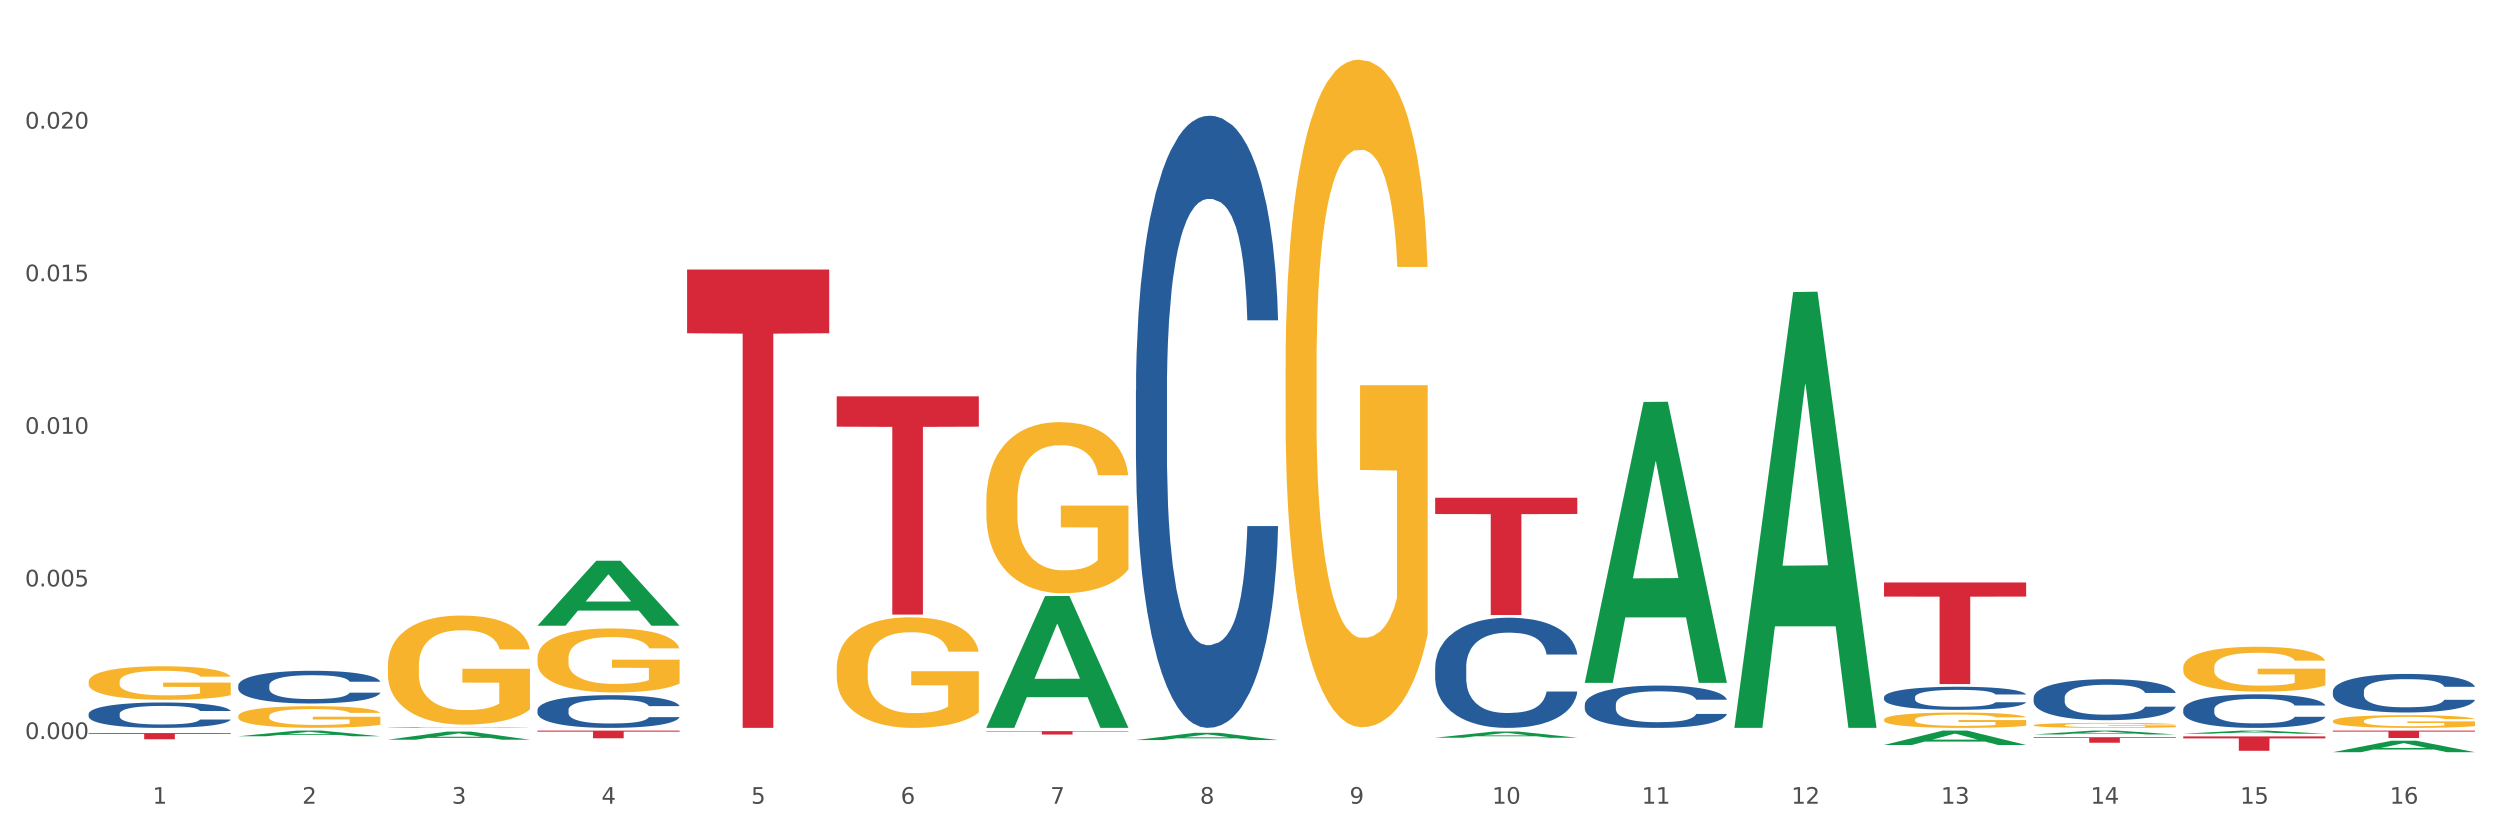 <?xml version="1.0" encoding="utf-8" standalone="no"?>
<!DOCTYPE svg PUBLIC "-//W3C//DTD SVG 1.1//EN"
  "http://www.w3.org/Graphics/SVG/1.1/DTD/svg11.dtd">
<svg xmlns:xlink="http://www.w3.org/1999/xlink" width="1080pt" height="360pt" viewBox="0 0 1080 360" xmlns="http://www.w3.org/2000/svg" version="1.1">
 <rect x="0" y="0" width="1080" height="360" fill="#333333" stroke="none"/>
 <defs>
  <style type="text/css">*{stroke-linejoin: round; stroke-linecap: butt}</style>
 </defs>
 <g id="figure_1">
  <g id="patch_1">
   <path d="M 0 360 
L 1080 360 
L 1080 0 
L 0 0 
z
" style="fill: #ffffff; stroke: #ffffff; stroke-linejoin: miter"/>
  </g>
  <g id="axes_1">
   <g id="matplotlib.axis_1">
    <g id="xtick_1">
     <g id="text_1">
      <!-- 1 -->
      <g style="fill: #4d4d4d" transform="translate(65.93 347.204) scale(0.096 -0.096)">
       <defs>
        <path id="DejaVuSans-31" d="M 794 531 
L 1825 531 
L 1825 4091 
L 703 3866 
L 703 4441 
L 1819 4666 
L 2450 4666 
L 2450 531 
L 3481 531 
L 3481 0 
L 794 0 
L 794 531 
z
" transform="scale(0.016)"/>
       </defs>
       <use xlink:href="#DejaVuSans-31"/>
      </g>
     </g>
    </g>
    <g id="xtick_2">
     <g id="text_2">
      <!-- 2 -->
      <g style="fill: #4d4d4d" transform="translate(130.565 347.204) scale(0.096 -0.096)">
       <defs>
        <path id="DejaVuSans-32" d="M 1228 531 
L 3431 531 
L 3431 0 
L 469 0 
L 469 531 
Q 828 903 1448 1529 
Q 2069 2156 2228 2338 
Q 2531 2678 2651 2914 
Q 2772 3150 2772 3378 
Q 2772 3750 2511 3984 
Q 2250 4219 1831 4219 
Q 1534 4219 1204 4116 
Q 875 4013 500 3803 
L 500 4441 
Q 881 4594 1212 4672 
Q 1544 4750 1819 4750 
Q 2544 4750 2975 4387 
Q 3406 4025 3406 3419 
Q 3406 3131 3298 2873 
Q 3191 2616 2906 2266 
Q 2828 2175 2409 1742 
Q 1991 1309 1228 531 
z
" transform="scale(0.016)"/>
       </defs>
       <use xlink:href="#DejaVuSans-32"/>
      </g>
     </g>
    </g>
    <g id="xtick_3">
     <g id="text_3">
      <!-- 3 -->
      <g style="fill: #4d4d4d" transform="translate(195.199 347.204) scale(0.096 -0.096)">
       <defs>
        <path id="DejaVuSans-33" d="M 2597 2516 
Q 3050 2419 3304 2112 
Q 3559 1806 3559 1356 
Q 3559 666 3084 287 
Q 2609 -91 1734 -91 
Q 1441 -91 1130 -33 
Q 819 25 488 141 
L 488 750 
Q 750 597 1062 519 
Q 1375 441 1716 441 
Q 2309 441 2620 675 
Q 2931 909 2931 1356 
Q 2931 1769 2642 2001 
Q 2353 2234 1838 2234 
L 1294 2234 
L 1294 2753 
L 1863 2753 
Q 2328 2753 2575 2939 
Q 2822 3125 2822 3475 
Q 2822 3834 2567 4026 
Q 2313 4219 1838 4219 
Q 1578 4219 1281 4162 
Q 984 4106 628 3988 
L 628 4550 
Q 988 4650 1302 4700 
Q 1616 4750 1894 4750 
Q 2613 4750 3031 4423 
Q 3450 4097 3450 3541 
Q 3450 3153 3228 2886 
Q 3006 2619 2597 2516 
z
" transform="scale(0.016)"/>
       </defs>
       <use xlink:href="#DejaVuSans-33"/>
      </g>
     </g>
    </g>
    <g id="xtick_4">
     <g id="text_4">
      <!-- 4 -->
      <g style="fill: #4d4d4d" transform="translate(259.833 347.204) scale(0.096 -0.096)">
       <defs>
        <path id="DejaVuSans-34" d="M 2419 4116 
L 825 1625 
L 2419 1625 
L 2419 4116 
z
M 2253 4666 
L 3047 4666 
L 3047 1625 
L 3713 1625 
L 3713 1100 
L 3047 1100 
L 3047 0 
L 2419 0 
L 2419 1100 
L 313 1100 
L 313 1709 
L 2253 4666 
z
" transform="scale(0.016)"/>
       </defs>
       <use xlink:href="#DejaVuSans-34"/>
      </g>
     </g>
    </g>
    <g id="xtick_5">
     <g id="text_5">
      <!-- 5 -->
      <g style="fill: #4d4d4d" transform="translate(324.467 347.204) scale(0.096 -0.096)">
       <defs>
        <path id="DejaVuSans-35" d="M 691 4666 
L 3169 4666 
L 3169 4134 
L 1269 4134 
L 1269 2991 
Q 1406 3038 1543 3061 
Q 1681 3084 1819 3084 
Q 2600 3084 3056 2656 
Q 3513 2228 3513 1497 
Q 3513 744 3044 326 
Q 2575 -91 1722 -91 
Q 1428 -91 1123 -41 
Q 819 9 494 109 
L 494 744 
Q 775 591 1075 516 
Q 1375 441 1709 441 
Q 2250 441 2565 725 
Q 2881 1009 2881 1497 
Q 2881 1984 2565 2268 
Q 2250 2553 1709 2553 
Q 1456 2553 1204 2497 
Q 953 2441 691 2322 
L 691 4666 
z
" transform="scale(0.016)"/>
       </defs>
       <use xlink:href="#DejaVuSans-35"/>
      </g>
     </g>
    </g>
    <g id="xtick_6">
     <g id="text_6">
      <!-- 6 -->
      <g style="fill: #4d4d4d" transform="translate(389.102 347.204) scale(0.096 -0.096)">
       <defs>
        <path id="DejaVuSans-36" d="M 2113 2584 
Q 1688 2584 1439 2293 
Q 1191 2003 1191 1497 
Q 1191 994 1439 701 
Q 1688 409 2113 409 
Q 2538 409 2786 701 
Q 3034 994 3034 1497 
Q 3034 2003 2786 2293 
Q 2538 2584 2113 2584 
z
M 3366 4563 
L 3366 3988 
Q 3128 4100 2886 4159 
Q 2644 4219 2406 4219 
Q 1781 4219 1451 3797 
Q 1122 3375 1075 2522 
Q 1259 2794 1537 2939 
Q 1816 3084 2150 3084 
Q 2853 3084 3261 2657 
Q 3669 2231 3669 1497 
Q 3669 778 3244 343 
Q 2819 -91 2113 -91 
Q 1303 -91 875 529 
Q 447 1150 447 2328 
Q 447 3434 972 4092 
Q 1497 4750 2381 4750 
Q 2619 4750 2861 4703 
Q 3103 4656 3366 4563 
z
" transform="scale(0.016)"/>
       </defs>
       <use xlink:href="#DejaVuSans-36"/>
      </g>
     </g>
    </g>
    <g id="xtick_7">
     <g id="text_7">
      <!-- 7 -->
      <g style="fill: #4d4d4d" transform="translate(453.736 347.204) scale(0.096 -0.096)">
       <defs>
        <path id="DejaVuSans-37" d="M 525 4666 
L 3525 4666 
L 3525 4397 
L 1831 0 
L 1172 0 
L 2766 4134 
L 525 4134 
L 525 4666 
z
" transform="scale(0.016)"/>
       </defs>
       <use xlink:href="#DejaVuSans-37"/>
      </g>
     </g>
    </g>
    <g id="xtick_8">
     <g id="text_8">
      <!-- 8 -->
      <g style="fill: #4d4d4d" transform="translate(518.37 347.204) scale(0.096 -0.096)">
       <defs>
        <path id="DejaVuSans-38" d="M 2034 2216 
Q 1584 2216 1326 1975 
Q 1069 1734 1069 1313 
Q 1069 891 1326 650 
Q 1584 409 2034 409 
Q 2484 409 2743 651 
Q 3003 894 3003 1313 
Q 3003 1734 2745 1975 
Q 2488 2216 2034 2216 
z
M 1403 2484 
Q 997 2584 770 2862 
Q 544 3141 544 3541 
Q 544 4100 942 4425 
Q 1341 4750 2034 4750 
Q 2731 4750 3128 4425 
Q 3525 4100 3525 3541 
Q 3525 3141 3298 2862 
Q 3072 2584 2669 2484 
Q 3125 2378 3379 2068 
Q 3634 1759 3634 1313 
Q 3634 634 3220 271 
Q 2806 -91 2034 -91 
Q 1263 -91 848 271 
Q 434 634 434 1313 
Q 434 1759 690 2068 
Q 947 2378 1403 2484 
z
M 1172 3481 
Q 1172 3119 1398 2916 
Q 1625 2713 2034 2713 
Q 2441 2713 2670 2916 
Q 2900 3119 2900 3481 
Q 2900 3844 2670 4047 
Q 2441 4250 2034 4250 
Q 1625 4250 1398 4047 
Q 1172 3844 1172 3481 
z
" transform="scale(0.016)"/>
       </defs>
       <use xlink:href="#DejaVuSans-38"/>
      </g>
     </g>
    </g>
    <g id="xtick_9">
     <g id="text_9">
      <!-- 9 -->
      <g style="fill: #4d4d4d" transform="translate(583.005 347.204) scale(0.096 -0.096)">
       <defs>
        <path id="DejaVuSans-39" d="M 703 97 
L 703 672 
Q 941 559 1184 500 
Q 1428 441 1663 441 
Q 2288 441 2617 861 
Q 2947 1281 2994 2138 
Q 2813 1869 2534 1725 
Q 2256 1581 1919 1581 
Q 1219 1581 811 2004 
Q 403 2428 403 3163 
Q 403 3881 828 4315 
Q 1253 4750 1959 4750 
Q 2769 4750 3195 4129 
Q 3622 3509 3622 2328 
Q 3622 1225 3098 567 
Q 2575 -91 1691 -91 
Q 1453 -91 1209 -44 
Q 966 3 703 97 
z
M 1959 2075 
Q 2384 2075 2632 2365 
Q 2881 2656 2881 3163 
Q 2881 3666 2632 3958 
Q 2384 4250 1959 4250 
Q 1534 4250 1286 3958 
Q 1038 3666 1038 3163 
Q 1038 2656 1286 2365 
Q 1534 2075 1959 2075 
z
" transform="scale(0.016)"/>
       </defs>
       <use xlink:href="#DejaVuSans-39"/>
      </g>
     </g>
    </g>
    <g id="xtick_10">
     <g id="text_10">
      <!-- 10 -->
      <g style="fill: #4d4d4d" transform="translate(644.585 347.204) scale(0.096 -0.096)">
       <defs>
        <path id="DejaVuSans-30" d="M 2034 4250 
Q 1547 4250 1301 3770 
Q 1056 3291 1056 2328 
Q 1056 1369 1301 889 
Q 1547 409 2034 409 
Q 2525 409 2770 889 
Q 3016 1369 3016 2328 
Q 3016 3291 2770 3770 
Q 2525 4250 2034 4250 
z
M 2034 4750 
Q 2819 4750 3233 4129 
Q 3647 3509 3647 2328 
Q 3647 1150 3233 529 
Q 2819 -91 2034 -91 
Q 1250 -91 836 529 
Q 422 1150 422 2328 
Q 422 3509 836 4129 
Q 1250 4750 2034 4750 
z
" transform="scale(0.016)"/>
       </defs>
       <use xlink:href="#DejaVuSans-31"/>
       <use xlink:href="#DejaVuSans-30" transform="translate(63.623 0)"/>
      </g>
     </g>
    </g>
    <g id="xtick_11">
     <g id="text_11">
      <!-- 11 -->
      <g style="fill: #4d4d4d" transform="translate(709.219 347.204) scale(0.096 -0.096)">
       <use xlink:href="#DejaVuSans-31"/>
       <use xlink:href="#DejaVuSans-31" transform="translate(63.623 0)"/>
      </g>
     </g>
    </g>
    <g id="xtick_12">
     <g id="text_12">
      <!-- 12 -->
      <g style="fill: #4d4d4d" transform="translate(773.854 347.204) scale(0.096 -0.096)">
       <use xlink:href="#DejaVuSans-31"/>
       <use xlink:href="#DejaVuSans-32" transform="translate(63.623 0)"/>
      </g>
     </g>
    </g>
    <g id="xtick_13">
     <g id="text_13">
      <!-- 13 -->
      <g style="fill: #4d4d4d" transform="translate(838.488 347.204) scale(0.096 -0.096)">
       <use xlink:href="#DejaVuSans-31"/>
       <use xlink:href="#DejaVuSans-33" transform="translate(63.623 0)"/>
      </g>
     </g>
    </g>
    <g id="xtick_14">
     <g id="text_14">
      <!-- 14 -->
      <g style="fill: #4d4d4d" transform="translate(903.122 347.204) scale(0.096 -0.096)">
       <use xlink:href="#DejaVuSans-31"/>
       <use xlink:href="#DejaVuSans-34" transform="translate(63.623 0)"/>
      </g>
     </g>
    </g>
    <g id="xtick_15">
     <g id="text_15">
      <!-- 15 -->
      <g style="fill: #4d4d4d" transform="translate(967.756 347.204) scale(0.096 -0.096)">
       <use xlink:href="#DejaVuSans-31"/>
       <use xlink:href="#DejaVuSans-35" transform="translate(63.623 0)"/>
      </g>
     </g>
    </g>
    <g id="xtick_16">
     <g id="text_16">
      <!-- 16 -->
      <g style="fill: #4d4d4d" transform="translate(1032.391 347.204) scale(0.096 -0.096)">
       <use xlink:href="#DejaVuSans-31"/>
       <use xlink:href="#DejaVuSans-36" transform="translate(63.623 0)"/>
      </g>
     </g>
    </g>
    <g id="xtick_17"/>
    <g id="xtick_18"/>
    <g id="xtick_19"/>
    <g id="xtick_20"/>
    <g id="xtick_21"/>
    <g id="xtick_22"/>
    <g id="xtick_23"/>
    <g id="xtick_24"/>
    <g id="xtick_25"/>
    <g id="xtick_26"/>
    <g id="xtick_27"/>
    <g id="xtick_28"/>
    <g id="xtick_29"/>
    <g id="xtick_30"/>
    <g id="xtick_31"/>
   </g>
   <g id="matplotlib.axis_2">
    <g id="ytick_1">
     <g id="text_17">
      <!-- 0.000 -->
      <g style="fill: #4d4d4d" transform="translate(10.8 319.258) scale(0.096 -0.096)">
       <defs>
        <path id="DejaVuSans-2e" d="M 684 794 
L 1344 794 
L 1344 0 
L 684 0 
L 684 794 
z
" transform="scale(0.016)"/>
       </defs>
       <use xlink:href="#DejaVuSans-30"/>
       <use xlink:href="#DejaVuSans-2e" transform="translate(63.623 0)"/>
       <use xlink:href="#DejaVuSans-30" transform="translate(95.41 0)"/>
       <use xlink:href="#DejaVuSans-30" transform="translate(159.033 0)"/>
       <use xlink:href="#DejaVuSans-30" transform="translate(222.656 0)"/>
      </g>
     </g>
    </g>
    <g id="ytick_2">
     <g id="text_18">
      <!-- 0.005 -->
      <g style="fill: #4d4d4d" transform="translate(10.8 253.336) scale(0.096 -0.096)">
       <use xlink:href="#DejaVuSans-30"/>
       <use xlink:href="#DejaVuSans-2e" transform="translate(63.623 0)"/>
       <use xlink:href="#DejaVuSans-30" transform="translate(95.41 0)"/>
       <use xlink:href="#DejaVuSans-30" transform="translate(159.033 0)"/>
       <use xlink:href="#DejaVuSans-35" transform="translate(222.656 0)"/>
      </g>
     </g>
    </g>
    <g id="ytick_3">
     <g id="text_19">
      <!-- 0.010 -->
      <g style="fill: #4d4d4d" transform="translate(10.8 187.414) scale(0.096 -0.096)">
       <use xlink:href="#DejaVuSans-30"/>
       <use xlink:href="#DejaVuSans-2e" transform="translate(63.623 0)"/>
       <use xlink:href="#DejaVuSans-30" transform="translate(95.41 0)"/>
       <use xlink:href="#DejaVuSans-31" transform="translate(159.033 0)"/>
       <use xlink:href="#DejaVuSans-30" transform="translate(222.656 0)"/>
      </g>
     </g>
    </g>
    <g id="ytick_4">
     <g id="text_20">
      <!-- 0.015 -->
      <g style="fill: #4d4d4d" transform="translate(10.8 121.492) scale(0.096 -0.096)">
       <use xlink:href="#DejaVuSans-30"/>
       <use xlink:href="#DejaVuSans-2e" transform="translate(63.623 0)"/>
       <use xlink:href="#DejaVuSans-30" transform="translate(95.41 0)"/>
       <use xlink:href="#DejaVuSans-31" transform="translate(159.033 0)"/>
       <use xlink:href="#DejaVuSans-35" transform="translate(222.656 0)"/>
      </g>
     </g>
    </g>
    <g id="ytick_5">
     <g id="text_21">
      <!-- 0.020 -->
      <g style="fill: #4d4d4d" transform="translate(10.8 55.57) scale(0.096 -0.096)">
       <use xlink:href="#DejaVuSans-30"/>
       <use xlink:href="#DejaVuSans-2e" transform="translate(63.623 0)"/>
       <use xlink:href="#DejaVuSans-30" transform="translate(95.41 0)"/>
       <use xlink:href="#DejaVuSans-32" transform="translate(159.033 0)"/>
       <use xlink:href="#DejaVuSans-30" transform="translate(222.656 0)"/>
      </g>
     </g>
    </g>
    <g id="ytick_6"/>
    <g id="ytick_7"/>
    <g id="ytick_8"/>
    <g id="ytick_9"/>
    <g id="ytick_10"/>
   </g>
   <g id="PolyCollection_1">
    <path d="M 102.917 318.064 
L 102.981 318.062 
L 128.301 315.613 
L 138.809 315.611 
L 164.32 318.068 
L 152.166 318.068 
L 146.659 317.496 
L 120.515 317.496 
L 120.325 317.505 
L 115.008 318.068 
L 102.917 318.068 
L 102.917 318.064 
L 123.807 317.154 
L 143.367 317.152 
L 133.682 316.134 
L 133.555 316.13 
L 133.429 316.137 
L 123.744 317.152 
L 123.807 317.154 
L 102.917 318.064 
z
" clip-path="url(#pc5218c6f03)" style="fill: #109648"/>
    <path d="M 232.186 284.27 
L 232.258 284.245 
L 232.258 283.335 
L 232.403 282.551 
L 233.128 280.656 
L 234.216 279.089 
L 235.013 278.255 
L 235.811 277.572 
L 236.753 276.89 
L 237.913 276.182 
L 240.015 275.146 
L 241.32 274.615 
L 242.915 274.059 
L 245.815 273.25 
L 247.917 272.796 
L 250.092 272.416 
L 253.644 271.962 
L 255.964 271.759 
L 258.429 271.608 
L 261.401 271.507 
L 263.648 271.481 
L 268.578 271.557 
L 272.783 271.785 
L 274.812 271.962 
L 277.422 272.265 
L 278.8 272.467 
L 281.047 272.871 
L 283.367 273.402 
L 284.962 273.857 
L 287.354 274.716 
L 289.166 275.576 
L 290.834 276.637 
L 291.704 277.37 
L 292.356 278.053 
L 292.936 278.836 
L 293.516 280.074 
L 280.467 280.074 
L 279.96 279.19 
L 279.162 278.356 
L 278.002 277.547 
L 276.987 277.042 
L 275.247 276.41 
L 273.653 276.005 
L 271.985 275.702 
L 269.955 275.449 
L 268.36 275.323 
L 266.113 275.222 
L 261.691 275.247 
L 258.719 275.449 
L 256.689 275.702 
L 255.384 275.93 
L 254.224 276.182 
L 252.919 276.536 
L 251.397 277.067 
L 250.309 277.547 
L 249.222 278.154 
L 248.352 278.76 
L 247.555 279.468 
L 246.902 280.226 
L 246.395 281.01 
L 245.96 281.97 
L 245.597 283.562 
L 245.597 287.025 
L 245.742 287.808 
L 246.105 288.844 
L 246.54 289.628 
L 247.265 290.563 
L 247.917 291.195 
L 249.15 292.105 
L 250.527 292.863 
L 251.614 293.343 
L 252.702 293.748 
L 254.587 294.304 
L 256.689 294.758 
L 258.501 295.037 
L 260.966 295.289 
L 262.633 295.39 
L 264.083 295.441 
L 267.636 295.441 
L 270.173 295.365 
L 273 295.188 
L 275.175 294.961 
L 276.987 294.683 
L 279.017 294.228 
L 280.322 293.798 
L 280.322 288.516 
L 264.373 288.491 
L 264.373 284.978 
L 293.588 284.978 
L 293.588 295.289 
L 292.356 295.82 
L 290.979 296.3 
L 289.529 296.73 
L 287.354 297.261 
L 284.744 297.766 
L 282.424 298.12 
L 279.96 298.423 
L 277.06 298.701 
L 273.29 298.954 
L 270.97 299.055 
L 268.071 299.131 
L 264.663 299.156 
L 261.691 299.106 
L 258.791 298.979 
L 255.746 298.752 
L 252.774 298.423 
L 250.527 298.095 
L 248.28 297.69 
L 245.887 297.16 
L 244.002 296.654 
L 242.553 296.199 
L 240.958 295.618 
L 239.218 294.86 
L 237.913 294.177 
L 236.753 293.47 
L 235.521 292.56 
L 234.651 291.776 
L 233.781 290.791 
L 233.273 290.058 
L 232.693 288.92 
L 232.258 287.328 
L 232.186 284.27 
z
" clip-path="url(#pc5218c6f03)" style="fill: #f7b32b"/>
    <path d="M 361.454 288.751 
L 361.527 288.707 
L 361.527 287.136 
L 361.672 285.783 
L 362.397 282.511 
L 363.484 279.805 
L 364.282 278.366 
L 365.079 277.187 
L 366.022 276.009 
L 367.182 274.788 
L 369.284 272.999 
L 370.589 272.082 
L 372.184 271.122 
L 375.083 269.726 
L 377.186 268.941 
L 379.361 268.286 
L 382.913 267.501 
L 385.233 267.152 
L 387.697 266.89 
L 390.67 266.715 
L 392.917 266.672 
L 397.847 266.802 
L 402.051 267.195 
L 404.081 267.501 
L 406.691 268.024 
L 408.068 268.373 
L 410.316 269.071 
L 412.635 269.988 
L 414.23 270.773 
L 416.623 272.257 
L 418.435 273.74 
L 420.102 275.573 
L 420.972 276.838 
L 421.625 278.016 
L 422.205 279.369 
L 422.785 281.507 
L 409.736 281.507 
L 409.228 279.98 
L 408.431 278.54 
L 407.271 277.144 
L 406.256 276.271 
L 404.516 275.18 
L 402.921 274.482 
L 401.254 273.958 
L 399.224 273.522 
L 397.629 273.304 
L 395.382 273.129 
L 390.96 273.173 
L 387.987 273.522 
L 385.958 273.958 
L 384.653 274.351 
L 383.493 274.788 
L 382.188 275.398 
L 380.665 276.315 
L 379.578 277.144 
L 378.491 278.191 
L 377.621 279.238 
L 376.823 280.46 
L 376.171 281.769 
L 375.663 283.122 
L 375.228 284.78 
L 374.866 287.529 
L 374.866 293.507 
L 375.011 294.859 
L 375.373 296.648 
L 375.808 298.001 
L 376.533 299.615 
L 377.186 300.706 
L 378.418 302.277 
L 379.796 303.586 
L 380.883 304.415 
L 381.97 305.113 
L 383.855 306.073 
L 385.958 306.859 
L 387.77 307.339 
L 390.235 307.775 
L 391.902 307.95 
L 393.352 308.037 
L 396.904 308.037 
L 399.441 307.906 
L 402.269 307.601 
L 404.444 307.208 
L 406.256 306.728 
L 408.286 305.942 
L 409.591 305.201 
L 409.591 296.081 
L 393.642 296.037 
L 393.642 289.972 
L 422.857 289.972 
L 422.857 307.775 
L 421.625 308.691 
L 420.247 309.52 
L 418.797 310.262 
L 416.623 311.179 
L 414.013 312.051 
L 411.693 312.662 
L 409.228 313.186 
L 406.328 313.666 
L 402.559 314.102 
L 400.239 314.277 
L 397.339 314.407 
L 393.932 314.451 
L 390.96 314.364 
L 388.06 314.146 
L 385.015 313.753 
L 382.043 313.186 
L 379.796 312.618 
L 377.548 311.92 
L 375.156 311.004 
L 373.271 310.131 
L 371.821 309.346 
L 370.226 308.342 
L 368.486 307.033 
L 367.182 305.855 
L 366.022 304.633 
L 364.789 303.063 
L 363.919 301.71 
L 363.049 300.008 
L 362.542 298.743 
L 361.962 296.779 
L 361.527 294.03 
L 361.454 288.751 
z
" clip-path="url(#pc5218c6f03)" style="fill: #f7b32b"/>
    <path d="M 426.089 216.523 
L 426.161 216.456 
L 426.161 214.026 
L 426.306 211.933 
L 427.031 206.869 
L 428.119 202.683 
L 428.916 200.455 
L 429.713 198.633 
L 430.656 196.81 
L 431.816 194.919 
L 433.918 192.151 
L 435.223 190.734 
L 436.818 189.248 
L 439.718 187.088 
L 441.82 185.873 
L 443.995 184.86 
L 447.547 183.645 
L 449.867 183.105 
L 452.332 182.7 
L 455.304 182.429 
L 457.551 182.362 
L 462.481 182.565 
L 466.686 183.172 
L 468.715 183.645 
L 471.325 184.455 
L 472.703 184.995 
L 474.95 186.075 
L 477.27 187.493 
L 478.865 188.708 
L 481.257 191.004 
L 483.069 193.299 
L 484.737 196.135 
L 485.606 198.092 
L 486.259 199.915 
L 486.839 202.008 
L 487.419 205.316 
L 474.37 205.316 
L 473.862 202.953 
L 473.065 200.725 
L 471.905 198.565 
L 470.89 197.215 
L 469.15 195.527 
L 467.555 194.447 
L 465.888 193.637 
L 463.858 192.962 
L 462.263 192.624 
L 460.016 192.354 
L 455.594 192.421 
L 452.622 192.962 
L 450.592 193.637 
L 449.287 194.244 
L 448.127 194.919 
L 446.822 195.865 
L 445.3 197.282 
L 444.212 198.565 
L 443.125 200.185 
L 442.255 201.806 
L 441.458 203.696 
L 440.805 205.721 
L 440.298 207.814 
L 439.863 210.38 
L 439.5 214.633 
L 439.5 223.882 
L 439.645 225.975 
L 440.008 228.743 
L 440.443 230.836 
L 441.168 233.334 
L 441.82 235.022 
L 443.052 237.452 
L 444.43 239.478 
L 445.517 240.761 
L 446.605 241.841 
L 448.489 243.326 
L 450.592 244.541 
L 452.404 245.284 
L 454.869 245.959 
L 456.536 246.229 
L 457.986 246.364 
L 461.538 246.364 
L 464.076 246.162 
L 466.903 245.689 
L 469.078 245.081 
L 470.89 244.339 
L 472.92 243.124 
L 474.225 241.976 
L 474.225 227.866 
L 458.276 227.798 
L 458.276 218.414 
L 487.491 218.414 
L 487.491 245.959 
L 486.259 247.377 
L 484.882 248.66 
L 483.432 249.807 
L 481.257 251.225 
L 478.647 252.575 
L 476.327 253.521 
L 473.862 254.331 
L 470.963 255.073 
L 467.193 255.748 
L 464.873 256.019 
L 461.973 256.221 
L 458.566 256.289 
L 455.594 256.154 
L 452.694 255.816 
L 449.649 255.208 
L 446.677 254.331 
L 444.43 253.453 
L 442.182 252.373 
L 439.79 250.955 
L 437.905 249.605 
L 436.455 248.39 
L 434.861 246.837 
L 433.121 244.811 
L 431.816 242.989 
L 430.656 241.098 
L 429.424 238.668 
L 428.554 236.575 
L 427.684 233.942 
L 427.176 231.984 
L 426.596 228.946 
L 426.161 224.693 
L 426.089 216.523 
z
" clip-path="url(#pc5218c6f03)" style="fill: #f7b32b"/>
    <path d="M 555.357 159.032 
L 555.43 158.769 
L 555.43 149.287 
L 555.575 141.122 
L 556.3 121.368 
L 557.387 105.038 
L 558.185 96.347 
L 558.982 89.235 
L 559.924 82.124 
L 561.084 74.749 
L 563.187 63.95 
L 564.492 58.419 
L 566.086 52.625 
L 568.986 44.196 
L 571.089 39.456 
L 573.263 35.505 
L 576.816 30.764 
L 579.135 28.657 
L 581.6 27.076 
L 584.573 26.023 
L 586.82 25.759 
L 591.749 26.55 
L 595.954 28.92 
L 597.984 30.764 
L 600.594 33.924 
L 601.971 36.032 
L 604.218 40.246 
L 606.538 45.777 
L 608.133 50.518 
L 610.525 59.473 
L 612.338 68.428 
L 614.005 79.49 
L 614.875 87.128 
L 615.528 94.24 
L 616.107 102.405 
L 616.687 115.31 
L 603.638 115.31 
L 603.131 106.092 
L 602.334 97.4 
L 601.174 88.972 
L 600.159 83.704 
L 598.419 77.12 
L 596.824 72.905 
L 595.157 69.745 
L 593.127 67.111 
L 591.532 65.794 
L 589.285 64.741 
L 584.862 65.004 
L 581.89 67.111 
L 579.86 69.745 
L 578.555 72.115 
L 577.396 74.749 
L 576.091 78.437 
L 574.568 83.968 
L 573.481 88.972 
L 572.393 95.293 
L 571.524 101.614 
L 570.726 108.989 
L 570.074 116.891 
L 569.566 125.056 
L 569.131 135.064 
L 568.769 151.658 
L 568.769 187.741 
L 568.914 195.906 
L 569.276 206.705 
L 569.711 214.87 
L 570.436 224.615 
L 571.089 231.2 
L 572.321 240.682 
L 573.698 248.583 
L 574.786 253.588 
L 575.873 257.802 
L 577.758 263.596 
L 579.86 268.337 
L 581.673 271.234 
L 584.138 273.868 
L 585.805 274.922 
L 587.255 275.449 
L 590.807 275.449 
L 593.344 274.658 
L 596.172 272.815 
L 598.346 270.444 
L 600.159 267.547 
L 602.189 262.806 
L 603.494 258.329 
L 603.494 203.281 
L 587.545 203.018 
L 587.545 166.407 
L 616.76 166.407 
L 616.76 273.868 
L 615.528 279.399 
L 614.15 284.404 
L 612.7 288.881 
L 610.525 294.412 
L 607.916 299.68 
L 605.596 303.367 
L 603.131 306.528 
L 600.231 309.425 
L 596.462 312.059 
L 594.142 313.113 
L 591.242 313.903 
L 587.835 314.166 
L 584.862 313.639 
L 581.963 312.323 
L 578.918 309.952 
L 575.946 306.528 
L 573.698 303.104 
L 571.451 298.89 
L 569.059 293.359 
L 567.174 288.091 
L 565.724 283.35 
L 564.129 277.292 
L 562.389 269.391 
L 561.084 262.279 
L 559.924 254.905 
L 558.692 245.423 
L 557.822 237.258 
L 556.952 226.986 
L 556.445 219.348 
L 555.865 207.495 
L 555.43 190.902 
L 555.357 159.032 
z
" clip-path="url(#pc5218c6f03)" style="fill: #f7b32b"/>
    <path d="M 813.895 310.887 
L 813.967 310.881 
L 813.967 310.663 
L 814.112 310.475 
L 814.837 310.022 
L 815.924 309.646 
L 816.722 309.447 
L 817.519 309.283 
L 818.462 309.12 
L 819.622 308.951 
L 821.724 308.703 
L 823.029 308.575 
L 824.624 308.442 
L 827.523 308.249 
L 829.626 308.14 
L 831.801 308.049 
L 835.353 307.94 
L 837.673 307.892 
L 840.137 307.855 
L 843.11 307.831 
L 845.357 307.825 
L 850.287 307.843 
L 854.491 307.898 
L 856.521 307.94 
L 859.131 308.013 
L 860.508 308.061 
L 862.756 308.158 
L 865.075 308.285 
L 866.67 308.394 
L 869.063 308.6 
L 870.875 308.805 
L 872.542 309.06 
L 873.412 309.235 
L 874.065 309.398 
L 874.645 309.586 
L 875.225 309.882 
L 862.176 309.882 
L 861.668 309.671 
L 860.871 309.471 
L 859.711 309.277 
L 858.696 309.156 
L 856.956 309.005 
L 855.361 308.908 
L 853.694 308.836 
L 851.664 308.775 
L 850.069 308.745 
L 847.822 308.721 
L 843.4 308.727 
L 840.427 308.775 
L 838.398 308.836 
L 837.093 308.89 
L 835.933 308.951 
L 834.628 309.035 
L 833.105 309.162 
L 832.018 309.277 
L 830.931 309.423 
L 830.061 309.568 
L 829.263 309.737 
L 828.611 309.919 
L 828.103 310.106 
L 827.668 310.336 
L 827.306 310.718 
L 827.306 311.547 
L 827.451 311.734 
L 827.813 311.982 
L 828.248 312.17 
L 828.973 312.394 
L 829.626 312.545 
L 830.858 312.763 
L 832.236 312.944 
L 833.323 313.059 
L 834.41 313.156 
L 836.295 313.289 
L 838.398 313.398 
L 840.21 313.465 
L 842.675 313.525 
L 844.342 313.549 
L 845.792 313.562 
L 849.344 313.562 
L 851.881 313.543 
L 854.709 313.501 
L 856.884 313.447 
L 858.696 313.38 
L 860.726 313.271 
L 862.031 313.168 
L 862.031 311.904 
L 846.082 311.898 
L 846.082 311.056 
L 875.297 311.056 
L 875.297 313.525 
L 874.065 313.652 
L 872.687 313.767 
L 871.237 313.87 
L 869.063 313.997 
L 866.453 314.118 
L 864.133 314.203 
L 861.668 314.276 
L 858.768 314.342 
L 854.999 314.403 
L 852.679 314.427 
L 849.779 314.445 
L 846.372 314.451 
L 843.4 314.439 
L 840.5 314.409 
L 837.455 314.354 
L 834.483 314.276 
L 832.236 314.197 
L 829.988 314.1 
L 827.596 313.973 
L 825.711 313.852 
L 824.261 313.743 
L 822.666 313.604 
L 820.926 313.422 
L 819.622 313.259 
L 818.462 313.09 
L 817.229 312.872 
L 816.359 312.684 
L 815.489 312.448 
L 814.982 312.273 
L 814.402 312 
L 813.967 311.619 
L 813.895 310.887 
z
" clip-path="url(#pc5218c6f03)" style="fill: #f7b32b"/>
    <path d="M 878.529 313.288 
L 878.601 313.286 
L 878.601 313.215 
L 878.746 313.153 
L 879.471 313.005 
L 880.559 312.883 
L 881.356 312.818 
L 882.154 312.764 
L 883.096 312.711 
L 884.256 312.656 
L 886.358 312.575 
L 887.663 312.533 
L 889.258 312.49 
L 892.158 312.427 
L 894.26 312.391 
L 896.435 312.361 
L 899.987 312.326 
L 902.307 312.31 
L 904.772 312.298 
L 907.744 312.29 
L 909.991 312.288 
L 914.921 312.294 
L 919.126 312.312 
L 921.155 312.326 
L 923.765 312.35 
L 925.143 312.365 
L 927.39 312.397 
L 929.71 312.438 
L 931.305 312.474 
L 933.697 312.541 
L 935.509 312.608 
L 937.177 312.691 
L 938.047 312.749 
L 938.699 312.802 
L 939.279 312.863 
L 939.859 312.96 
L 926.81 312.96 
L 926.303 312.891 
L 925.505 312.826 
L 924.345 312.762 
L 923.33 312.723 
L 921.59 312.673 
L 919.996 312.642 
L 918.328 312.618 
L 916.298 312.598 
L 914.703 312.589 
L 912.456 312.581 
L 908.034 312.583 
L 905.062 312.598 
L 903.032 312.618 
L 901.727 312.636 
L 900.567 312.656 
L 899.262 312.683 
L 897.74 312.725 
L 896.652 312.762 
L 895.565 312.81 
L 894.695 312.857 
L 893.898 312.912 
L 893.245 312.972 
L 892.738 313.033 
L 892.303 313.108 
L 891.94 313.232 
L 891.94 313.503 
L 892.085 313.564 
L 892.448 313.645 
L 892.883 313.706 
L 893.608 313.78 
L 894.26 313.829 
L 895.492 313.9 
L 896.87 313.959 
L 897.957 313.997 
L 899.045 314.028 
L 900.93 314.072 
L 903.032 314.107 
L 904.844 314.129 
L 907.309 314.149 
L 908.976 314.157 
L 910.426 314.161 
L 913.978 314.161 
L 916.516 314.155 
L 919.343 314.141 
L 921.518 314.123 
L 923.33 314.102 
L 925.36 314.066 
L 926.665 314.032 
L 926.665 313.62 
L 910.716 313.618 
L 910.716 313.343 
L 939.931 313.343 
L 939.931 314.149 
L 938.699 314.19 
L 937.322 314.228 
L 935.872 314.261 
L 933.697 314.303 
L 931.087 314.342 
L 928.767 314.37 
L 926.303 314.394 
L 923.403 314.416 
L 919.633 314.435 
L 917.313 314.443 
L 914.413 314.449 
L 911.006 314.451 
L 908.034 314.447 
L 905.134 314.437 
L 902.089 314.42 
L 899.117 314.394 
L 896.87 314.368 
L 894.623 314.337 
L 892.23 314.295 
L 890.345 314.256 
L 888.895 314.22 
L 887.301 314.175 
L 885.561 314.115 
L 884.256 314.062 
L 883.096 314.007 
L 881.864 313.936 
L 880.994 313.874 
L 880.124 313.797 
L 879.616 313.74 
L 879.036 313.651 
L 878.601 313.527 
L 878.529 313.288 
z
" clip-path="url(#pc5218c6f03)" style="fill: #f7b32b"/>
    <path d="M 1007.797 315.611 
L 1069.2 315.611 
L 1069.2 316.057 
L 1045.046 316.06 
L 1045.046 318.823 
L 1031.806 318.823 
L 1031.806 316.06 
L 1007.797 316.057 
L 1007.797 315.614 
L 1007.797 315.611 
z
" clip-path="url(#pc5218c6f03)" style="fill: #d62839"/>
    <path d="M 878.529 318.456 
L 939.931 318.456 
L 939.931 318.792 
L 915.778 318.794 
L 915.778 320.869 
L 902.537 320.869 
L 902.537 318.794 
L 878.529 318.792 
L 878.529 318.459 
L 878.529 318.456 
z
" clip-path="url(#pc5218c6f03)" style="fill: #d62839"/>
    <path d="M 813.895 251.623 
L 875.297 251.623 
L 875.297 257.722 
L 851.143 257.764 
L 851.143 295.513 
L 837.903 295.513 
L 837.903 257.764 
L 813.895 257.722 
L 813.895 251.664 
L 813.895 251.623 
z
" clip-path="url(#pc5218c6f03)" style="fill: #d62839"/>
    <path d="M 619.992 215.016 
L 681.394 215.016 
L 681.394 222.057 
L 657.241 222.105 
L 657.241 265.682 
L 644 265.682 
L 644 222.105 
L 619.992 222.057 
L 619.992 215.064 
L 619.992 215.016 
z
" clip-path="url(#pc5218c6f03)" style="fill: #d62839"/>
    <path d="M 426.089 315.856 
L 487.491 315.856 
L 487.491 316.061 
L 463.338 316.063 
L 463.338 317.33 
L 450.097 317.33 
L 450.097 316.063 
L 426.089 316.061 
L 426.089 315.858 
L 426.089 315.856 
z
" clip-path="url(#pc5218c6f03)" style="fill: #d62839"/>
    <path d="M 361.454 171.223 
L 422.857 171.223 
L 422.857 184.326 
L 398.703 184.415 
L 398.703 265.512 
L 385.463 265.512 
L 385.463 184.415 
L 361.454 184.326 
L 361.454 171.312 
L 361.454 171.223 
z
" clip-path="url(#pc5218c6f03)" style="fill: #d62839"/>
    <path d="M 296.82 116.445 
L 358.223 116.445 
L 358.223 143.961 
L 334.069 144.147 
L 334.069 314.451 
L 320.828 314.451 
L 320.828 144.147 
L 296.82 143.961 
L 296.82 116.631 
L 296.82 116.445 
z
" clip-path="url(#pc5218c6f03)" style="fill: #d62839"/>
    <path d="M 232.186 315.611 
L 293.588 315.611 
L 293.588 316.072 
L 269.435 316.075 
L 269.435 318.934 
L 256.194 318.934 
L 256.194 316.075 
L 232.186 316.072 
L 232.186 315.614 
L 232.186 315.611 
z
" clip-path="url(#pc5218c6f03)" style="fill: #d62839"/>
    <path d="M 38.283 316.672 
L 99.686 316.672 
L 99.686 317.044 
L 75.532 317.047 
L 75.532 319.349 
L 62.291 319.349 
L 62.291 317.047 
L 38.283 317.044 
L 38.283 316.675 
L 38.283 316.672 
z
" clip-path="url(#pc5218c6f03)" style="fill: #d62839"/>
    <path d="M 943.163 288.357 
L 943.236 288.34 
L 943.236 287.702 
L 943.381 287.153 
L 944.106 285.824 
L 945.193 284.726 
L 945.99 284.141 
L 946.788 283.663 
L 947.73 283.184 
L 948.89 282.688 
L 950.992 281.962 
L 952.297 281.59 
L 953.892 281.2 
L 956.792 280.633 
L 958.894 280.314 
L 961.069 280.048 
L 964.621 279.729 
L 966.941 279.588 
L 969.406 279.481 
L 972.378 279.411 
L 974.626 279.393 
L 979.555 279.446 
L 983.76 279.605 
L 985.79 279.729 
L 988.4 279.942 
L 989.777 280.084 
L 992.024 280.367 
L 994.344 280.739 
L 995.939 281.058 
L 998.331 281.661 
L 1000.144 282.263 
L 1001.811 283.007 
L 1002.681 283.521 
L 1003.333 283.999 
L 1003.913 284.548 
L 1004.493 285.417 
L 991.444 285.417 
L 990.937 284.796 
L 990.139 284.212 
L 988.979 283.645 
L 987.965 283.291 
L 986.225 282.848 
L 984.63 282.564 
L 982.962 282.352 
L 980.933 282.174 
L 979.338 282.086 
L 977.09 282.015 
L 972.668 282.033 
L 969.696 282.174 
L 967.666 282.352 
L 966.361 282.511 
L 965.201 282.688 
L 963.896 282.936 
L 962.374 283.308 
L 961.287 283.645 
L 960.199 284.07 
L 959.329 284.495 
L 958.532 284.991 
L 957.879 285.523 
L 957.372 286.072 
L 956.937 286.745 
L 956.575 287.861 
L 956.575 290.289 
L 956.72 290.838 
L 957.082 291.564 
L 957.517 292.113 
L 958.242 292.769 
L 958.894 293.212 
L 960.127 293.85 
L 961.504 294.381 
L 962.592 294.718 
L 963.679 295.001 
L 965.564 295.391 
L 967.666 295.71 
L 969.479 295.905 
L 971.943 296.082 
L 973.611 296.153 
L 975.061 296.188 
L 978.613 296.188 
L 981.15 296.135 
L 983.977 296.011 
L 986.152 295.852 
L 987.965 295.657 
L 989.994 295.338 
L 991.299 295.037 
L 991.299 291.334 
L 975.351 291.316 
L 975.351 288.854 
L 1004.566 288.854 
L 1004.566 296.082 
L 1003.333 296.454 
L 1001.956 296.791 
L 1000.506 297.092 
L 998.331 297.464 
L 995.721 297.818 
L 993.402 298.066 
L 990.937 298.279 
L 988.037 298.474 
L 984.267 298.651 
L 981.948 298.722 
L 979.048 298.775 
L 975.641 298.793 
L 972.668 298.757 
L 969.768 298.669 
L 966.724 298.509 
L 963.751 298.279 
L 961.504 298.048 
L 959.257 297.765 
L 956.865 297.393 
L 954.98 297.039 
L 953.53 296.72 
L 951.935 296.312 
L 950.195 295.781 
L 948.89 295.302 
L 947.73 294.806 
L 946.498 294.169 
L 945.628 293.619 
L 944.758 292.928 
L 944.251 292.415 
L 943.671 291.617 
L 943.236 290.501 
L 943.163 288.357 
z
" clip-path="url(#pc5218c6f03)" style="fill: #f7b32b"/>
    <path d="M 38.283 294.525 
L 38.355 294.512 
L 38.355 294.036 
L 38.5 293.625 
L 39.225 292.633 
L 40.313 291.813 
L 41.11 291.376 
L 41.908 291.019 
L 42.85 290.661 
L 44.01 290.291 
L 46.112 289.748 
L 47.417 289.47 
L 49.012 289.179 
L 51.912 288.756 
L 54.014 288.518 
L 56.189 288.319 
L 59.741 288.081 
L 62.061 287.975 
L 64.526 287.896 
L 67.498 287.843 
L 69.745 287.829 
L 74.675 287.869 
L 78.88 287.988 
L 80.91 288.081 
L 83.519 288.24 
L 84.897 288.346 
L 87.144 288.557 
L 89.464 288.835 
L 91.059 289.073 
L 93.451 289.523 
L 95.263 289.973 
L 96.931 290.529 
L 97.801 290.913 
L 98.453 291.27 
L 99.033 291.68 
L 99.613 292.329 
L 86.564 292.329 
L 86.057 291.865 
L 85.259 291.429 
L 84.099 291.005 
L 83.084 290.741 
L 81.345 290.41 
L 79.75 290.198 
L 78.082 290.039 
L 76.052 289.907 
L 74.458 289.841 
L 72.21 289.788 
L 67.788 289.801 
L 64.816 289.907 
L 62.786 290.039 
L 61.481 290.158 
L 60.321 290.291 
L 59.016 290.476 
L 57.494 290.754 
L 56.407 291.005 
L 55.319 291.323 
L 54.449 291.641 
L 53.652 292.011 
L 52.999 292.408 
L 52.492 292.818 
L 52.057 293.321 
L 51.694 294.155 
L 51.694 295.968 
L 51.839 296.378 
L 52.202 296.92 
L 52.637 297.331 
L 53.362 297.82 
L 54.014 298.151 
L 55.247 298.627 
L 56.624 299.024 
L 57.711 299.276 
L 58.799 299.488 
L 60.684 299.779 
L 62.786 300.017 
L 64.598 300.162 
L 67.063 300.295 
L 68.731 300.348 
L 70.18 300.374 
L 73.733 300.374 
L 76.27 300.334 
L 79.097 300.242 
L 81.272 300.123 
L 83.084 299.977 
L 85.114 299.739 
L 86.419 299.514 
L 86.419 296.748 
L 70.47 296.735 
L 70.47 294.896 
L 99.686 294.896 
L 99.686 300.295 
L 98.453 300.573 
L 97.076 300.824 
L 95.626 301.049 
L 93.451 301.327 
L 90.841 301.592 
L 88.521 301.777 
L 86.057 301.936 
L 83.157 302.081 
L 79.387 302.214 
L 77.067 302.266 
L 74.168 302.306 
L 70.76 302.319 
L 67.788 302.293 
L 64.888 302.227 
L 61.844 302.108 
L 58.871 301.936 
L 56.624 301.764 
L 54.377 301.552 
L 51.984 301.274 
L 50.1 301.009 
L 48.65 300.771 
L 47.055 300.467 
L 45.315 300.07 
L 44.01 299.713 
L 42.85 299.342 
L 41.618 298.866 
L 40.748 298.455 
L 39.878 297.939 
L 39.37 297.556 
L 38.79 296.96 
L 38.355 296.126 
L 38.283 294.525 
z
" clip-path="url(#pc5218c6f03)" style="fill: #f7b32b"/>
    <path d="M 1007.797 311.496 
L 1007.87 311.491 
L 1007.87 311.31 
L 1008.015 311.154 
L 1008.74 310.778 
L 1009.827 310.467 
L 1010.625 310.301 
L 1011.422 310.166 
L 1012.365 310.031 
L 1013.524 309.89 
L 1015.627 309.684 
L 1016.932 309.579 
L 1018.527 309.469 
L 1021.426 309.308 
L 1023.529 309.218 
L 1025.703 309.142 
L 1029.256 309.052 
L 1031.576 309.012 
L 1034.04 308.982 
L 1037.013 308.962 
L 1039.26 308.957 
L 1044.19 308.972 
L 1048.394 309.017 
L 1050.424 309.052 
L 1053.034 309.112 
L 1054.411 309.152 
L 1056.659 309.233 
L 1058.978 309.338 
L 1060.573 309.428 
L 1062.966 309.599 
L 1064.778 309.77 
L 1066.445 309.98 
L 1067.315 310.126 
L 1067.968 310.261 
L 1068.548 310.417 
L 1069.128 310.663 
L 1056.079 310.663 
L 1055.571 310.487 
L 1054.774 310.322 
L 1053.614 310.161 
L 1052.599 310.061 
L 1050.859 309.935 
L 1049.264 309.855 
L 1047.597 309.795 
L 1045.567 309.745 
L 1043.972 309.719 
L 1041.725 309.699 
L 1037.303 309.704 
L 1034.33 309.745 
L 1032.3 309.795 
L 1030.996 309.84 
L 1029.836 309.89 
L 1028.531 309.96 
L 1027.008 310.066 
L 1025.921 310.161 
L 1024.834 310.281 
L 1023.964 310.402 
L 1023.166 310.542 
L 1022.514 310.693 
L 1022.006 310.848 
L 1021.571 311.039 
L 1021.209 311.355 
L 1021.209 312.043 
L 1021.354 312.198 
L 1021.716 312.404 
L 1022.151 312.559 
L 1022.876 312.745 
L 1023.529 312.871 
L 1024.761 313.051 
L 1026.138 313.202 
L 1027.226 313.297 
L 1028.313 313.377 
L 1030.198 313.488 
L 1032.3 313.578 
L 1034.113 313.633 
L 1036.578 313.683 
L 1038.245 313.703 
L 1039.695 313.714 
L 1043.247 313.714 
L 1045.784 313.698 
L 1048.612 313.663 
L 1050.786 313.618 
L 1052.599 313.563 
L 1054.629 313.473 
L 1055.934 313.387 
L 1055.934 312.339 
L 1039.985 312.334 
L 1039.985 311.636 
L 1069.2 311.636 
L 1069.2 313.683 
L 1067.968 313.789 
L 1066.59 313.884 
L 1065.14 313.969 
L 1062.966 314.075 
L 1060.356 314.175 
L 1058.036 314.245 
L 1055.571 314.306 
L 1052.671 314.361 
L 1048.902 314.411 
L 1046.582 314.431 
L 1043.682 314.446 
L 1040.275 314.451 
L 1037.303 314.441 
L 1034.403 314.416 
L 1031.358 314.371 
L 1028.386 314.306 
L 1026.138 314.24 
L 1023.891 314.16 
L 1021.499 314.055 
L 1019.614 313.954 
L 1018.164 313.864 
L 1016.569 313.749 
L 1014.829 313.598 
L 1013.524 313.463 
L 1012.365 313.322 
L 1011.132 313.141 
L 1010.262 312.986 
L 1009.392 312.79 
L 1008.885 312.645 
L 1008.305 312.419 
L 1007.87 312.103 
L 1007.797 311.496 
z
" clip-path="url(#pc5218c6f03)" style="fill: #f7b32b"/>
    <path d="M 38.283 308.409 
L 38.356 308.399 
L 38.356 308.118 
L 38.573 307.737 
L 39.372 307.036 
L 40.388 306.505 
L 42.13 305.884 
L 43.073 305.623 
L 44.307 305.333 
L 46.847 304.862 
L 49.751 304.461 
L 51.783 304.24 
L 53.307 304.1 
L 56.718 303.85 
L 58.678 303.739 
L 60.71 303.649 
L 62.452 303.589 
L 65.355 303.519 
L 67.678 303.489 
L 70.363 303.479 
L 72.613 303.489 
L 75.589 303.529 
L 79.944 303.649 
L 81.613 303.719 
L 83.863 303.84 
L 86.186 304 
L 88.073 304.16 
L 90.25 304.391 
L 92.5 304.691 
L 94.678 305.072 
L 96.202 305.423 
L 97.436 305.794 
L 98.524 306.244 
L 99.323 306.735 
L 99.686 307.146 
L 86.403 307.146 
L 86.041 306.776 
L 85.315 306.375 
L 84.589 306.104 
L 83.791 305.884 
L 82.557 305.633 
L 81.468 305.473 
L 79.654 305.282 
L 77.984 305.162 
L 76.605 305.092 
L 74.936 305.032 
L 71.379 304.972 
L 68.839 304.972 
L 67.242 304.992 
L 65.283 305.042 
L 63.613 305.112 
L 61.654 305.232 
L 60.13 305.363 
L 58.605 305.533 
L 57.734 305.653 
L 56.428 305.874 
L 55.557 306.054 
L 54.396 306.365 
L 53.743 306.585 
L 52.581 307.156 
L 52.073 307.577 
L 51.855 307.868 
L 51.71 308.188 
L 51.71 309.752 
L 52.146 310.453 
L 52.509 310.754 
L 53.089 311.094 
L 54.178 311.535 
L 55.775 311.966 
L 57.444 312.277 
L 58.823 312.467 
L 60.13 312.607 
L 61.436 312.718 
L 63.033 312.818 
L 64.339 312.878 
L 66.299 312.938 
L 68.621 312.968 
L 70.436 312.968 
L 74.137 312.918 
L 75.807 312.868 
L 77.404 312.798 
L 79.145 312.688 
L 80.524 312.567 
L 81.323 312.477 
L 82.629 312.287 
L 83.645 312.086 
L 84.516 311.856 
L 85.097 311.655 
L 85.75 311.355 
L 86.258 311.014 
L 86.403 310.834 
L 99.686 310.834 
L 99.395 311.194 
L 98.887 311.545 
L 97.871 312.016 
L 97.073 312.287 
L 95.839 312.617 
L 94.532 312.898 
L 92.718 313.209 
L 91.049 313.439 
L 89.307 313.639 
L 87.42 313.82 
L 84.008 314.07 
L 82.774 314.14 
L 80.162 314.261 
L 78.129 314.331 
L 75.154 314.401 
L 72.105 314.441 
L 68.912 314.451 
L 66.081 314.431 
L 62.96 314.371 
L 61.001 314.311 
L 58.823 314.221 
L 56.283 314.08 
L 53.888 313.91 
L 51.638 313.71 
L 49.533 313.479 
L 47.573 313.219 
L 45.033 312.788 
L 43.146 312.367 
L 41.767 311.976 
L 40.823 311.645 
L 39.88 311.225 
L 39.372 310.934 
L 38.573 310.233 
L 38.283 309.581 
L 38.283 308.409 
z
" clip-path="url(#pc5218c6f03)" style="fill: #255c99"/>
    <path d="M 102.917 296.121 
L 102.99 296.108 
L 102.99 295.747 
L 103.208 295.257 
L 104.006 294.354 
L 105.022 293.671 
L 106.764 292.871 
L 107.708 292.536 
L 108.941 292.162 
L 111.482 291.556 
L 114.385 291.04 
L 116.417 290.756 
L 117.941 290.576 
L 121.353 290.253 
L 123.312 290.111 
L 125.344 289.995 
L 127.086 289.918 
L 129.99 289.828 
L 132.312 289.789 
L 134.998 289.776 
L 137.248 289.789 
L 140.223 289.84 
L 144.578 289.995 
L 146.247 290.085 
L 148.497 290.24 
L 150.82 290.447 
L 152.707 290.653 
L 154.884 290.95 
L 157.134 291.336 
L 159.312 291.827 
L 160.836 292.278 
L 162.07 292.755 
L 163.159 293.335 
L 163.957 293.967 
L 164.32 294.496 
L 151.038 294.496 
L 150.675 294.019 
L 149.949 293.503 
L 149.223 293.155 
L 148.425 292.871 
L 147.191 292.549 
L 146.102 292.342 
L 144.288 292.097 
L 142.618 291.943 
L 141.239 291.852 
L 139.57 291.775 
L 136.014 291.698 
L 133.473 291.698 
L 131.877 291.723 
L 129.917 291.788 
L 128.248 291.878 
L 126.288 292.033 
L 124.764 292.201 
L 123.24 292.42 
L 122.369 292.575 
L 121.062 292.858 
L 120.191 293.09 
L 119.03 293.49 
L 118.377 293.774 
L 117.216 294.509 
L 116.707 295.051 
L 116.49 295.425 
L 116.345 295.837 
L 116.345 297.849 
L 116.78 298.752 
L 117.143 299.139 
L 117.724 299.578 
L 118.812 300.145 
L 120.409 300.7 
L 122.078 301.099 
L 123.457 301.344 
L 124.764 301.525 
L 126.07 301.667 
L 127.667 301.796 
L 128.973 301.873 
L 130.933 301.951 
L 133.256 301.989 
L 135.07 301.989 
L 138.772 301.925 
L 140.441 301.86 
L 142.038 301.77 
L 143.78 301.628 
L 145.159 301.473 
L 145.957 301.357 
L 147.264 301.112 
L 148.28 300.854 
L 149.151 300.558 
L 149.731 300.3 
L 150.385 299.913 
L 150.893 299.474 
L 151.038 299.242 
L 164.32 299.242 
L 164.03 299.706 
L 163.521 300.158 
L 162.505 300.764 
L 161.707 301.112 
L 160.473 301.538 
L 159.167 301.899 
L 157.352 302.299 
L 155.683 302.595 
L 153.941 302.853 
L 152.054 303.085 
L 148.643 303.408 
L 147.409 303.498 
L 144.796 303.653 
L 142.764 303.743 
L 139.788 303.833 
L 136.74 303.885 
L 133.546 303.898 
L 130.715 303.872 
L 127.594 303.795 
L 125.635 303.717 
L 123.457 303.601 
L 120.917 303.421 
L 118.522 303.202 
L 116.272 302.944 
L 114.167 302.647 
L 112.208 302.312 
L 109.667 301.757 
L 107.78 301.215 
L 106.401 300.712 
L 105.458 300.287 
L 104.514 299.745 
L 104.006 299.371 
L 103.208 298.468 
L 102.917 297.63 
L 102.917 296.121 
z
" clip-path="url(#pc5218c6f03)" style="fill: #255c99"/>
    <path d="M 167.552 314.32 
L 167.624 314.32 
L 167.624 314.314 
L 167.842 314.305 
L 168.64 314.29 
L 169.656 314.279 
L 171.398 314.265 
L 172.342 314.26 
L 173.576 314.253 
L 176.116 314.243 
L 179.019 314.234 
L 181.051 314.23 
L 182.576 314.226 
L 185.987 314.221 
L 187.947 314.219 
L 189.979 314.217 
L 191.721 314.215 
L 194.624 314.214 
L 196.946 314.213 
L 199.632 314.213 
L 201.882 314.213 
L 204.858 314.214 
L 209.212 314.217 
L 210.882 314.218 
L 213.132 314.221 
L 215.454 314.224 
L 217.341 314.228 
L 219.519 314.233 
L 221.769 314.239 
L 223.946 314.248 
L 225.47 314.255 
L 226.704 314.263 
L 227.793 314.273 
L 228.591 314.284 
L 228.954 314.293 
L 215.672 314.293 
L 215.309 314.285 
L 214.583 314.276 
L 213.858 314.27 
L 213.059 314.265 
L 211.825 314.26 
L 210.737 314.256 
L 208.922 314.252 
L 207.253 314.25 
L 205.874 314.248 
L 204.204 314.247 
L 200.648 314.245 
L 198.108 314.245 
L 196.511 314.246 
L 194.551 314.247 
L 192.882 314.248 
L 190.922 314.251 
L 189.398 314.254 
L 187.874 314.258 
L 187.003 314.26 
L 185.697 314.265 
L 184.826 314.269 
L 183.664 314.276 
L 183.011 314.28 
L 181.85 314.293 
L 181.342 314.302 
L 181.124 314.308 
L 180.979 314.315 
L 180.979 314.349 
L 181.414 314.364 
L 181.777 314.371 
L 182.358 314.378 
L 183.447 314.388 
L 185.043 314.397 
L 186.713 314.404 
L 188.092 314.408 
L 189.398 314.411 
L 190.705 314.413 
L 192.301 314.416 
L 193.608 314.417 
L 195.567 314.418 
L 197.89 314.419 
L 199.704 314.419 
L 203.406 314.418 
L 205.075 314.417 
L 206.672 314.415 
L 208.414 314.413 
L 209.793 314.41 
L 210.591 314.408 
L 211.898 314.404 
L 212.914 314.4 
L 213.785 314.395 
L 214.366 314.39 
L 215.019 314.384 
L 215.527 314.377 
L 215.672 314.373 
L 228.954 314.373 
L 228.664 314.38 
L 228.156 314.388 
L 227.14 314.398 
L 226.341 314.404 
L 225.107 314.411 
L 223.801 314.417 
L 221.987 314.424 
L 220.317 314.429 
L 218.575 314.433 
L 216.688 314.437 
L 213.277 314.443 
L 212.043 314.444 
L 209.43 314.447 
L 207.398 314.448 
L 204.422 314.45 
L 201.374 314.451 
L 198.18 314.451 
L 195.35 314.451 
L 192.229 314.449 
L 190.269 314.448 
L 188.092 314.446 
L 185.551 314.443 
L 183.156 314.439 
L 180.906 314.435 
L 178.801 314.43 
L 176.842 314.424 
L 174.302 314.415 
L 172.414 314.406 
L 171.035 314.397 
L 170.092 314.39 
L 169.148 314.381 
L 168.64 314.375 
L 167.842 314.36 
L 167.552 314.345 
L 167.552 314.32 
z
" clip-path="url(#pc5218c6f03)" style="fill: #255c99"/>
    <path d="M 232.186 306.667 
L 232.258 306.654 
L 232.258 306.292 
L 232.476 305.802 
L 233.275 304.898 
L 234.291 304.214 
L 236.033 303.414 
L 236.976 303.078 
L 238.21 302.704 
L 240.75 302.097 
L 243.654 301.581 
L 245.686 301.297 
L 247.21 301.116 
L 250.621 300.793 
L 252.581 300.651 
L 254.613 300.535 
L 256.355 300.458 
L 259.258 300.367 
L 261.581 300.328 
L 264.266 300.316 
L 266.516 300.328 
L 269.492 300.38 
L 273.847 300.535 
L 275.516 300.625 
L 277.766 300.78 
L 280.089 300.987 
L 281.976 301.193 
L 284.153 301.49 
L 286.403 301.878 
L 288.58 302.368 
L 290.105 302.82 
L 291.338 303.298 
L 292.427 303.878 
L 293.226 304.511 
L 293.588 305.04 
L 280.306 305.04 
L 279.943 304.563 
L 279.218 304.046 
L 278.492 303.698 
L 277.693 303.414 
L 276.46 303.091 
L 275.371 302.884 
L 273.556 302.639 
L 271.887 302.484 
L 270.508 302.394 
L 268.839 302.316 
L 265.282 302.239 
L 262.742 302.239 
L 261.145 302.265 
L 259.186 302.329 
L 257.516 302.42 
L 255.557 302.575 
L 254.032 302.742 
L 252.508 302.962 
L 251.637 303.117 
L 250.331 303.401 
L 249.46 303.633 
L 248.299 304.033 
L 247.645 304.317 
L 246.484 305.053 
L 245.976 305.595 
L 245.758 305.97 
L 245.613 306.383 
L 245.613 308.397 
L 246.049 309.3 
L 246.412 309.688 
L 246.992 310.127 
L 248.081 310.695 
L 249.678 311.25 
L 251.347 311.65 
L 252.726 311.895 
L 254.032 312.076 
L 255.339 312.218 
L 256.936 312.347 
L 258.242 312.424 
L 260.202 312.502 
L 262.524 312.541 
L 264.339 312.541 
L 268.04 312.476 
L 269.71 312.411 
L 271.306 312.321 
L 273.048 312.179 
L 274.427 312.024 
L 275.226 311.908 
L 276.532 311.663 
L 277.548 311.405 
L 278.419 311.108 
L 279 310.849 
L 279.653 310.462 
L 280.161 310.023 
L 280.306 309.791 
L 293.588 309.791 
L 293.298 310.256 
L 292.79 310.707 
L 291.774 311.314 
L 290.976 311.663 
L 289.742 312.089 
L 288.435 312.45 
L 286.621 312.85 
L 284.951 313.147 
L 283.21 313.405 
L 281.322 313.638 
L 277.911 313.961 
L 276.677 314.051 
L 274.064 314.206 
L 272.032 314.296 
L 269.056 314.387 
L 266.008 314.438 
L 262.815 314.451 
L 259.984 314.425 
L 256.863 314.348 
L 254.903 314.27 
L 252.726 314.154 
L 250.186 313.973 
L 247.791 313.754 
L 245.541 313.496 
L 243.436 313.199 
L 241.476 312.863 
L 238.936 312.308 
L 237.049 311.766 
L 235.67 311.263 
L 234.726 310.837 
L 233.783 310.294 
L 233.275 309.92 
L 232.476 309.016 
L 232.186 308.177 
L 232.186 306.667 
z
" clip-path="url(#pc5218c6f03)" style="fill: #255c99"/>
    <path d="M 490.723 168.814 
L 490.796 168.572 
L 490.796 161.81 
L 491.013 152.632 
L 491.812 135.726 
L 492.828 122.925 
L 494.57 107.951 
L 495.513 101.671 
L 496.747 94.667 
L 499.287 83.316 
L 502.191 73.655 
L 504.223 68.341 
L 505.747 64.96 
L 509.158 58.922 
L 511.118 56.265 
L 513.15 54.092 
L 514.892 52.642 
L 517.795 50.952 
L 520.118 50.227 
L 522.803 49.986 
L 525.053 50.227 
L 528.029 51.193 
L 532.384 54.092 
L 534.053 55.782 
L 536.303 58.68 
L 538.626 62.545 
L 540.513 66.409 
L 542.69 71.964 
L 544.94 79.21 
L 547.118 88.388 
L 548.642 96.841 
L 549.876 105.777 
L 550.964 116.645 
L 551.763 128.48 
L 552.126 138.382 
L 538.844 138.382 
L 538.481 129.446 
L 537.755 119.785 
L 537.029 113.264 
L 536.231 107.951 
L 534.997 101.913 
L 533.908 98.048 
L 532.094 93.459 
L 530.424 90.561 
L 529.045 88.871 
L 527.376 87.421 
L 523.819 85.972 
L 521.279 85.972 
L 519.682 86.455 
L 517.723 87.663 
L 516.053 89.354 
L 514.094 92.252 
L 512.57 95.392 
L 511.045 99.497 
L 510.174 102.396 
L 508.868 107.709 
L 507.997 112.057 
L 506.836 119.544 
L 506.183 124.857 
L 505.021 138.624 
L 504.513 148.768 
L 504.296 155.772 
L 504.15 163.501 
L 504.15 201.178 
L 504.586 218.084 
L 504.949 225.33 
L 505.529 233.542 
L 506.618 244.169 
L 508.215 254.554 
L 509.884 262.041 
L 511.263 266.63 
L 512.57 270.011 
L 513.876 272.668 
L 515.473 275.083 
L 516.779 276.532 
L 518.739 277.981 
L 521.061 278.706 
L 522.876 278.706 
L 526.578 277.498 
L 528.247 276.291 
L 529.844 274.6 
L 531.586 271.943 
L 532.965 269.045 
L 533.763 266.871 
L 535.069 262.283 
L 536.085 257.452 
L 536.956 251.897 
L 537.537 247.067 
L 538.19 239.821 
L 538.698 231.609 
L 538.844 227.262 
L 552.126 227.262 
L 551.835 235.957 
L 551.327 244.41 
L 550.311 255.762 
L 549.513 262.283 
L 548.279 270.253 
L 546.972 277.015 
L 545.158 284.503 
L 543.489 290.057 
L 541.747 294.888 
L 539.86 299.235 
L 536.448 305.273 
L 535.215 306.964 
L 532.602 309.862 
L 530.569 311.553 
L 527.594 313.243 
L 524.545 314.21 
L 521.352 314.451 
L 518.521 313.968 
L 515.4 312.519 
L 513.441 311.07 
L 511.263 308.896 
L 508.723 305.515 
L 506.328 301.409 
L 504.078 296.579 
L 501.973 291.024 
L 500.013 284.744 
L 497.473 274.359 
L 495.586 264.215 
L 494.207 254.795 
L 493.263 246.825 
L 492.32 236.681 
L 491.812 229.677 
L 491.013 212.771 
L 490.723 197.072 
L 490.723 168.814 
z
" clip-path="url(#pc5218c6f03)" style="fill: #255c99"/>
    <path d="M 619.992 288.233 
L 620.064 288.19 
L 620.064 286.972 
L 620.282 285.32 
L 621.08 282.277 
L 622.096 279.972 
L 623.838 277.277 
L 624.782 276.146 
L 626.016 274.885 
L 628.556 272.842 
L 631.459 271.103 
L 633.492 270.146 
L 635.016 269.537 
L 638.427 268.45 
L 640.387 267.972 
L 642.419 267.581 
L 644.161 267.32 
L 647.064 267.016 
L 649.387 266.885 
L 652.072 266.842 
L 654.322 266.885 
L 657.298 267.059 
L 661.653 267.581 
L 663.322 267.885 
L 665.572 268.407 
L 667.894 269.103 
L 669.781 269.798 
L 671.959 270.798 
L 674.209 272.103 
L 676.386 273.755 
L 677.91 275.277 
L 679.144 276.885 
L 680.233 278.842 
L 681.031 280.972 
L 681.394 282.755 
L 668.112 282.755 
L 667.749 281.146 
L 667.023 279.407 
L 666.298 278.233 
L 665.499 277.277 
L 664.265 276.19 
L 663.177 275.494 
L 661.362 274.668 
L 659.693 274.146 
L 658.314 273.842 
L 656.644 273.581 
L 653.088 273.32 
L 650.548 273.32 
L 648.951 273.407 
L 646.991 273.624 
L 645.322 273.929 
L 643.362 274.451 
L 641.838 275.016 
L 640.314 275.755 
L 639.443 276.277 
L 638.137 277.233 
L 637.266 278.016 
L 636.104 279.364 
L 635.451 280.32 
L 634.29 282.798 
L 633.782 284.625 
L 633.564 285.885 
L 633.419 287.277 
L 633.419 294.06 
L 633.854 297.103 
L 634.217 298.407 
L 634.798 299.886 
L 635.887 301.799 
L 637.483 303.668 
L 639.153 305.016 
L 640.532 305.842 
L 641.838 306.451 
L 643.145 306.929 
L 644.741 307.364 
L 646.048 307.625 
L 648.007 307.886 
L 650.33 308.016 
L 652.145 308.016 
L 655.846 307.799 
L 657.515 307.581 
L 659.112 307.277 
L 660.854 306.799 
L 662.233 306.277 
L 663.032 305.886 
L 664.338 305.06 
L 665.354 304.19 
L 666.225 303.19 
L 666.806 302.32 
L 667.459 301.016 
L 667.967 299.538 
L 668.112 298.755 
L 681.394 298.755 
L 681.104 300.32 
L 680.596 301.842 
L 679.58 303.886 
L 678.781 305.06 
L 677.547 306.494 
L 676.241 307.712 
L 674.427 309.06 
L 672.757 310.06 
L 671.015 310.929 
L 669.128 311.712 
L 665.717 312.799 
L 664.483 313.103 
L 661.87 313.625 
L 659.838 313.929 
L 656.862 314.234 
L 653.814 314.408 
L 650.62 314.451 
L 647.79 314.364 
L 644.669 314.103 
L 642.709 313.842 
L 640.532 313.451 
L 637.991 312.842 
L 635.596 312.103 
L 633.346 311.234 
L 631.242 310.234 
L 629.282 309.103 
L 626.742 307.234 
L 624.855 305.407 
L 623.475 303.712 
L 622.532 302.277 
L 621.588 300.451 
L 621.08 299.19 
L 620.282 296.146 
L 619.992 293.32 
L 619.992 288.233 
z
" clip-path="url(#pc5218c6f03)" style="fill: #255c99"/>
    <path d="M 684.626 304.382 
L 684.699 304.365 
L 684.699 303.898 
L 684.916 303.263 
L 685.715 302.094 
L 686.731 301.209 
L 688.473 300.174 
L 689.416 299.74 
L 690.65 299.255 
L 693.19 298.471 
L 696.094 297.803 
L 698.126 297.435 
L 699.65 297.202 
L 703.061 296.784 
L 705.021 296.6 
L 707.053 296.45 
L 708.795 296.35 
L 711.698 296.233 
L 714.021 296.183 
L 716.706 296.166 
L 718.956 296.183 
L 721.932 296.25 
L 726.287 296.45 
L 727.956 296.567 
L 730.206 296.767 
L 732.529 297.035 
L 734.416 297.302 
L 736.593 297.686 
L 738.843 298.187 
L 741.021 298.821 
L 742.545 299.406 
L 743.779 300.024 
L 744.867 300.775 
L 745.666 301.593 
L 746.029 302.278 
L 732.746 302.278 
L 732.384 301.66 
L 731.658 300.992 
L 730.932 300.541 
L 730.134 300.174 
L 728.9 299.756 
L 727.811 299.489 
L 725.996 299.172 
L 724.327 298.972 
L 722.948 298.855 
L 721.279 298.755 
L 717.722 298.654 
L 715.182 298.654 
L 713.585 298.688 
L 711.626 298.771 
L 709.956 298.888 
L 707.997 299.088 
L 706.472 299.306 
L 704.948 299.589 
L 704.077 299.79 
L 702.771 300.157 
L 701.9 300.458 
L 700.739 300.975 
L 700.085 301.343 
L 698.924 302.295 
L 698.416 302.996 
L 698.198 303.48 
L 698.053 304.015 
L 698.053 306.62 
L 698.489 307.788 
L 698.852 308.289 
L 699.432 308.857 
L 700.521 309.592 
L 702.118 310.31 
L 703.787 310.828 
L 705.166 311.145 
L 706.472 311.379 
L 707.779 311.562 
L 709.376 311.729 
L 710.682 311.829 
L 712.642 311.93 
L 714.964 311.98 
L 716.779 311.98 
L 720.48 311.896 
L 722.15 311.813 
L 723.747 311.696 
L 725.488 311.512 
L 726.867 311.312 
L 727.666 311.161 
L 728.972 310.844 
L 729.988 310.51 
L 730.859 310.126 
L 731.44 309.792 
L 732.093 309.291 
L 732.601 308.724 
L 732.746 308.423 
L 746.029 308.423 
L 745.738 309.024 
L 745.23 309.609 
L 744.214 310.393 
L 743.416 310.844 
L 742.182 311.395 
L 740.875 311.863 
L 739.061 312.38 
L 737.392 312.765 
L 735.65 313.099 
L 733.763 313.399 
L 730.351 313.817 
L 729.117 313.933 
L 726.505 314.134 
L 724.472 314.251 
L 721.497 314.368 
L 718.448 314.434 
L 715.255 314.451 
L 712.424 314.418 
L 709.303 314.318 
L 707.343 314.217 
L 705.166 314.067 
L 702.626 313.833 
L 700.231 313.549 
L 697.981 313.215 
L 695.876 312.831 
L 693.916 312.397 
L 691.376 311.679 
L 689.489 310.978 
L 688.11 310.327 
L 687.166 309.776 
L 686.223 309.074 
L 685.715 308.59 
L 684.916 307.421 
L 684.626 306.336 
L 684.626 304.382 
z
" clip-path="url(#pc5218c6f03)" style="fill: #255c99"/>
    <path d="M 813.895 301.163 
L 813.967 301.154 
L 813.967 300.898 
L 814.185 300.551 
L 814.983 299.913 
L 815.999 299.429 
L 817.741 298.863 
L 818.685 298.626 
L 819.919 298.361 
L 822.459 297.932 
L 825.362 297.567 
L 827.394 297.366 
L 828.919 297.239 
L 832.33 297.01 
L 834.289 296.91 
L 836.322 296.828 
L 838.064 296.773 
L 840.967 296.709 
L 843.289 296.682 
L 845.975 296.673 
L 848.225 296.682 
L 851.201 296.718 
L 855.555 296.828 
L 857.225 296.892 
L 859.475 297.001 
L 861.797 297.147 
L 863.684 297.293 
L 865.862 297.503 
L 868.112 297.777 
L 870.289 298.124 
L 871.813 298.443 
L 873.047 298.781 
L 874.136 299.192 
L 874.934 299.639 
L 875.297 300.013 
L 862.015 300.013 
L 861.652 299.675 
L 860.926 299.31 
L 860.201 299.064 
L 859.402 298.863 
L 858.168 298.635 
L 857.08 298.489 
L 855.265 298.315 
L 853.596 298.206 
L 852.217 298.142 
L 850.547 298.087 
L 846.991 298.033 
L 844.451 298.033 
L 842.854 298.051 
L 840.894 298.096 
L 839.225 298.16 
L 837.265 298.27 
L 835.741 298.388 
L 834.217 298.544 
L 833.346 298.653 
L 832.04 298.854 
L 831.169 299.018 
L 830.007 299.301 
L 829.354 299.502 
L 828.193 300.022 
L 827.685 300.405 
L 827.467 300.67 
L 827.322 300.962 
L 827.322 302.386 
L 827.757 303.024 
L 828.12 303.298 
L 828.701 303.609 
L 829.79 304.01 
L 831.386 304.402 
L 833.056 304.685 
L 834.435 304.859 
L 835.741 304.987 
L 837.048 305.087 
L 838.644 305.178 
L 839.951 305.233 
L 841.91 305.288 
L 844.233 305.315 
L 846.047 305.315 
L 849.749 305.269 
L 851.418 305.224 
L 853.015 305.16 
L 854.757 305.06 
L 856.136 304.95 
L 856.934 304.868 
L 858.241 304.694 
L 859.257 304.512 
L 860.128 304.302 
L 860.709 304.12 
L 861.362 303.846 
L 861.87 303.536 
L 862.015 303.371 
L 875.297 303.371 
L 875.007 303.7 
L 874.499 304.019 
L 873.483 304.448 
L 872.684 304.694 
L 871.45 304.996 
L 870.144 305.251 
L 868.329 305.534 
L 866.66 305.744 
L 864.918 305.926 
L 863.031 306.091 
L 859.62 306.319 
L 858.386 306.383 
L 855.773 306.492 
L 853.741 306.556 
L 850.765 306.62 
L 847.717 306.657 
L 844.523 306.666 
L 841.693 306.647 
L 838.572 306.593 
L 836.612 306.538 
L 834.435 306.456 
L 831.894 306.328 
L 829.499 306.173 
L 827.249 305.99 
L 825.144 305.78 
L 823.185 305.543 
L 820.644 305.151 
L 818.757 304.768 
L 817.378 304.412 
L 816.435 304.11 
L 815.491 303.727 
L 814.983 303.463 
L 814.185 302.824 
L 813.895 302.231 
L 813.895 301.163 
z
" clip-path="url(#pc5218c6f03)" style="fill: #255c99"/>
    <path d="M 878.529 301.373 
L 878.601 301.357 
L 878.601 300.904 
L 878.819 300.289 
L 879.618 299.157 
L 880.634 298.299 
L 882.376 297.296 
L 883.319 296.876 
L 884.553 296.406 
L 887.093 295.646 
L 889.996 294.999 
L 892.029 294.643 
L 893.553 294.416 
L 896.964 294.012 
L 898.924 293.834 
L 900.956 293.688 
L 902.698 293.591 
L 905.601 293.478 
L 907.924 293.429 
L 910.609 293.413 
L 912.859 293.429 
L 915.835 293.494 
L 920.19 293.688 
L 921.859 293.802 
L 924.109 293.996 
L 926.432 294.255 
L 928.319 294.513 
L 930.496 294.886 
L 932.746 295.371 
L 934.923 295.986 
L 936.448 296.552 
L 937.681 297.151 
L 938.77 297.879 
L 939.569 298.671 
L 939.931 299.335 
L 926.649 299.335 
L 926.286 298.736 
L 925.561 298.089 
L 924.835 297.652 
L 924.036 297.296 
L 922.803 296.892 
L 921.714 296.633 
L 919.899 296.325 
L 918.23 296.131 
L 916.851 296.018 
L 915.182 295.921 
L 911.625 295.824 
L 909.085 295.824 
L 907.488 295.856 
L 905.529 295.937 
L 903.859 296.05 
L 901.9 296.245 
L 900.375 296.455 
L 898.851 296.73 
L 897.98 296.924 
L 896.674 297.28 
L 895.803 297.571 
L 894.642 298.073 
L 893.988 298.429 
L 892.827 299.351 
L 892.319 300.03 
L 892.101 300.5 
L 891.956 301.017 
L 891.956 303.541 
L 892.392 304.674 
L 892.754 305.159 
L 893.335 305.709 
L 894.424 306.421 
L 896.021 307.117 
L 897.69 307.618 
L 899.069 307.926 
L 900.375 308.152 
L 901.682 308.33 
L 903.279 308.492 
L 904.585 308.589 
L 906.545 308.686 
L 908.867 308.734 
L 910.682 308.734 
L 914.383 308.654 
L 916.053 308.573 
L 917.649 308.459 
L 919.391 308.281 
L 920.77 308.087 
L 921.569 307.942 
L 922.875 307.634 
L 923.891 307.311 
L 924.762 306.939 
L 925.343 306.615 
L 925.996 306.13 
L 926.504 305.58 
L 926.649 305.288 
L 939.931 305.288 
L 939.641 305.871 
L 939.133 306.437 
L 938.117 307.197 
L 937.319 307.634 
L 936.085 308.168 
L 934.778 308.621 
L 932.964 309.123 
L 931.294 309.495 
L 929.552 309.818 
L 927.665 310.11 
L 924.254 310.514 
L 923.02 310.627 
L 920.407 310.822 
L 918.375 310.935 
L 915.399 311.048 
L 912.351 311.113 
L 909.158 311.129 
L 906.327 311.097 
L 903.206 310.999 
L 901.246 310.902 
L 899.069 310.757 
L 896.529 310.53 
L 894.134 310.255 
L 891.884 309.932 
L 889.779 309.56 
L 887.819 309.139 
L 885.279 308.443 
L 883.392 307.764 
L 882.013 307.133 
L 881.069 306.599 
L 880.126 305.919 
L 879.618 305.45 
L 878.819 304.318 
L 878.529 303.266 
L 878.529 301.373 
z
" clip-path="url(#pc5218c6f03)" style="fill: #255c99"/>
    <path d="M 943.163 306.467 
L 943.236 306.453 
L 943.236 306.083 
L 943.453 305.58 
L 944.252 304.653 
L 945.268 303.951 
L 947.01 303.13 
L 947.953 302.786 
L 949.187 302.402 
L 951.728 301.779 
L 954.631 301.25 
L 956.663 300.958 
L 958.187 300.773 
L 961.598 300.442 
L 963.558 300.296 
L 965.59 300.177 
L 967.332 300.098 
L 970.235 300.005 
L 972.558 299.965 
L 975.243 299.952 
L 977.493 299.965 
L 980.469 300.018 
L 984.824 300.177 
L 986.493 300.27 
L 988.743 300.429 
L 991.066 300.641 
L 992.953 300.852 
L 995.13 301.157 
L 997.38 301.554 
L 999.558 302.057 
L 1001.082 302.521 
L 1002.316 303.011 
L 1003.404 303.607 
L 1004.203 304.255 
L 1004.566 304.798 
L 991.284 304.798 
L 990.921 304.308 
L 990.195 303.779 
L 989.469 303.421 
L 988.671 303.13 
L 987.437 302.799 
L 986.348 302.587 
L 984.534 302.335 
L 982.864 302.177 
L 981.485 302.084 
L 979.816 302.004 
L 976.26 301.925 
L 973.719 301.925 
L 972.122 301.951 
L 970.163 302.018 
L 968.494 302.11 
L 966.534 302.269 
L 965.01 302.441 
L 963.485 302.666 
L 962.615 302.825 
L 961.308 303.117 
L 960.437 303.355 
L 959.276 303.765 
L 958.623 304.057 
L 957.461 304.812 
L 956.953 305.368 
L 956.736 305.752 
L 956.59 306.175 
L 956.59 308.241 
L 957.026 309.168 
L 957.389 309.565 
L 957.969 310.015 
L 959.058 310.598 
L 960.655 311.167 
L 962.324 311.578 
L 963.703 311.829 
L 965.01 312.015 
L 966.316 312.16 
L 967.913 312.293 
L 969.219 312.372 
L 971.179 312.452 
L 973.502 312.491 
L 975.316 312.491 
L 979.018 312.425 
L 980.687 312.359 
L 982.284 312.266 
L 984.026 312.121 
L 985.405 311.962 
L 986.203 311.843 
L 987.509 311.591 
L 988.526 311.326 
L 989.397 311.022 
L 989.977 310.757 
L 990.63 310.36 
L 991.138 309.909 
L 991.284 309.671 
L 1004.566 309.671 
L 1004.275 310.148 
L 1003.767 310.611 
L 1002.751 311.233 
L 1001.953 311.591 
L 1000.719 312.028 
L 999.413 312.399 
L 997.598 312.809 
L 995.929 313.114 
L 994.187 313.379 
L 992.3 313.617 
L 988.888 313.948 
L 987.655 314.041 
L 985.042 314.2 
L 983.009 314.292 
L 980.034 314.385 
L 976.985 314.438 
L 973.792 314.451 
L 970.961 314.425 
L 967.84 314.345 
L 965.881 314.266 
L 963.703 314.147 
L 961.163 313.961 
L 958.768 313.736 
L 956.518 313.471 
L 954.413 313.167 
L 952.453 312.822 
L 949.913 312.253 
L 948.026 311.697 
L 946.647 311.181 
L 945.703 310.744 
L 944.76 310.187 
L 944.252 309.803 
L 943.453 308.877 
L 943.163 308.016 
L 943.163 306.467 
z
" clip-path="url(#pc5218c6f03)" style="fill: #255c99"/>
    <path d="M 1007.797 298.622 
L 1007.87 298.607 
L 1007.87 298.181 
L 1008.088 297.602 
L 1008.886 296.537 
L 1009.902 295.731 
L 1011.644 294.787 
L 1012.588 294.392 
L 1013.822 293.951 
L 1016.362 293.235 
L 1019.265 292.627 
L 1021.297 292.292 
L 1022.821 292.079 
L 1026.233 291.698 
L 1028.192 291.531 
L 1030.225 291.394 
L 1031.967 291.303 
L 1034.87 291.196 
L 1037.192 291.151 
L 1039.878 291.135 
L 1042.128 291.151 
L 1045.103 291.212 
L 1049.458 291.394 
L 1051.128 291.501 
L 1053.378 291.683 
L 1055.7 291.927 
L 1057.587 292.17 
L 1059.765 292.52 
L 1062.015 292.977 
L 1064.192 293.555 
L 1065.716 294.087 
L 1066.95 294.65 
L 1068.039 295.335 
L 1068.837 296.081 
L 1069.2 296.705 
L 1055.918 296.705 
L 1055.555 296.142 
L 1054.829 295.533 
L 1054.103 295.122 
L 1053.305 294.787 
L 1052.071 294.407 
L 1050.982 294.164 
L 1049.168 293.874 
L 1047.499 293.692 
L 1046.12 293.585 
L 1044.45 293.494 
L 1040.894 293.403 
L 1038.354 293.403 
L 1036.757 293.433 
L 1034.797 293.509 
L 1033.128 293.616 
L 1031.168 293.798 
L 1029.644 293.996 
L 1028.12 294.255 
L 1027.249 294.437 
L 1025.942 294.772 
L 1025.071 295.046 
L 1023.91 295.518 
L 1023.257 295.853 
L 1022.096 296.72 
L 1021.588 297.359 
L 1021.37 297.8 
L 1021.225 298.287 
L 1021.225 300.661 
L 1021.66 301.726 
L 1022.023 302.183 
L 1022.604 302.7 
L 1023.692 303.369 
L 1025.289 304.024 
L 1026.959 304.495 
L 1028.338 304.785 
L 1029.644 304.998 
L 1030.95 305.165 
L 1032.547 305.317 
L 1033.854 305.408 
L 1035.813 305.5 
L 1038.136 305.545 
L 1039.95 305.545 
L 1043.652 305.469 
L 1045.321 305.393 
L 1046.918 305.287 
L 1048.66 305.119 
L 1050.039 304.937 
L 1050.837 304.8 
L 1052.144 304.511 
L 1053.16 304.206 
L 1054.031 303.856 
L 1054.611 303.552 
L 1055.265 303.096 
L 1055.773 302.578 
L 1055.918 302.304 
L 1069.2 302.304 
L 1068.91 302.852 
L 1068.402 303.385 
L 1067.386 304.1 
L 1066.587 304.511 
L 1065.353 305.013 
L 1064.047 305.439 
L 1062.232 305.911 
L 1060.563 306.26 
L 1058.821 306.565 
L 1056.934 306.839 
L 1053.523 307.219 
L 1052.289 307.326 
L 1049.676 307.508 
L 1047.644 307.615 
L 1044.668 307.721 
L 1041.62 307.782 
L 1038.426 307.797 
L 1035.596 307.767 
L 1032.475 307.676 
L 1030.515 307.584 
L 1028.338 307.447 
L 1025.797 307.234 
L 1023.402 306.976 
L 1021.152 306.671 
L 1019.047 306.321 
L 1017.088 305.926 
L 1014.547 305.271 
L 1012.66 304.632 
L 1011.281 304.039 
L 1010.338 303.537 
L 1009.394 302.898 
L 1008.886 302.456 
L 1008.088 301.391 
L 1007.797 300.402 
L 1007.797 298.622 
z
" clip-path="url(#pc5218c6f03)" style="fill: #255c99"/>
    <path d="M 167.552 287.697 
L 167.624 287.654 
L 167.624 286.104 
L 167.769 284.769 
L 168.494 281.54 
L 169.581 278.871 
L 170.379 277.451 
L 171.176 276.288 
L 172.119 275.126 
L 173.279 273.92 
L 175.381 272.155 
L 176.686 271.251 
L 178.281 270.304 
L 181.18 268.927 
L 183.283 268.152 
L 185.458 267.506 
L 189.01 266.731 
L 191.33 266.387 
L 193.794 266.128 
L 196.767 265.956 
L 199.014 265.913 
L 203.944 266.042 
L 208.148 266.43 
L 210.178 266.731 
L 212.788 267.248 
L 214.165 267.592 
L 216.413 268.281 
L 218.732 269.185 
L 220.327 269.96 
L 222.72 271.424 
L 224.532 272.887 
L 226.199 274.695 
L 227.069 275.944 
L 227.722 277.106 
L 228.302 278.441 
L 228.882 280.55 
L 215.833 280.55 
L 215.325 279.044 
L 214.528 277.623 
L 213.368 276.245 
L 212.353 275.384 
L 210.613 274.308 
L 209.018 273.619 
L 207.351 273.103 
L 205.321 272.672 
L 203.726 272.457 
L 201.479 272.285 
L 197.057 272.328 
L 194.084 272.672 
L 192.055 273.103 
L 190.75 273.49 
L 189.59 273.92 
L 188.285 274.523 
L 186.763 275.427 
L 185.675 276.245 
L 184.588 277.278 
L 183.718 278.312 
L 182.92 279.517 
L 182.268 280.809 
L 181.76 282.143 
L 181.325 283.779 
L 180.963 286.491 
L 180.963 292.389 
L 181.108 293.724 
L 181.47 295.489 
L 181.905 296.823 
L 182.63 298.416 
L 183.283 299.493 
L 184.515 301.042 
L 185.893 302.334 
L 186.98 303.152 
L 188.067 303.841 
L 189.952 304.788 
L 192.055 305.563 
L 193.867 306.036 
L 196.332 306.467 
L 197.999 306.639 
L 199.449 306.725 
L 203.001 306.725 
L 205.539 306.596 
L 208.366 306.295 
L 210.541 305.907 
L 212.353 305.434 
L 214.383 304.659 
L 215.688 303.927 
L 215.688 294.929 
L 199.739 294.886 
L 199.739 288.902 
L 228.954 288.902 
L 228.954 306.467 
L 227.722 307.371 
L 226.344 308.189 
L 224.894 308.921 
L 222.72 309.825 
L 220.11 310.686 
L 217.79 311.289 
L 215.325 311.805 
L 212.425 312.279 
L 208.656 312.709 
L 206.336 312.881 
L 203.436 313.011 
L 200.029 313.054 
L 197.057 312.968 
L 194.157 312.752 
L 191.112 312.365 
L 188.14 311.805 
L 185.893 311.245 
L 183.645 310.557 
L 181.253 309.653 
L 179.368 308.792 
L 177.918 308.017 
L 176.323 307.027 
L 174.584 305.735 
L 173.279 304.573 
L 172.119 303.367 
L 170.886 301.817 
L 170.016 300.483 
L 169.146 298.804 
L 168.639 297.555 
L 168.059 295.618 
L 167.624 292.906 
L 167.552 287.697 
z
" clip-path="url(#pc5218c6f03)" style="fill: #f7b32b"/>
    <path d="M 102.917 309.381 
L 102.99 309.372 
L 102.99 309.065 
L 103.135 308.8 
L 103.86 308.159 
L 104.947 307.629 
L 105.745 307.347 
L 106.542 307.116 
L 107.484 306.886 
L 108.644 306.647 
L 110.747 306.296 
L 112.052 306.117 
L 113.646 305.929 
L 116.546 305.655 
L 118.649 305.502 
L 120.823 305.373 
L 124.376 305.22 
L 126.695 305.151 
L 129.16 305.1 
L 132.132 305.066 
L 134.38 305.057 
L 139.309 305.083 
L 143.514 305.16 
L 145.544 305.22 
L 148.154 305.322 
L 149.531 305.391 
L 151.778 305.527 
L 154.098 305.707 
L 155.693 305.861 
L 158.085 306.151 
L 159.898 306.442 
L 161.565 306.8 
L 162.435 307.048 
L 163.087 307.279 
L 163.667 307.544 
L 164.247 307.962 
L 151.198 307.962 
L 150.691 307.663 
L 149.894 307.381 
L 148.734 307.108 
L 147.719 306.937 
L 145.979 306.723 
L 144.384 306.587 
L 142.717 306.484 
L 140.687 306.399 
L 139.092 306.356 
L 136.845 306.322 
L 132.422 306.33 
L 129.45 306.399 
L 127.42 306.484 
L 126.115 306.561 
L 124.956 306.647 
L 123.651 306.766 
L 122.128 306.946 
L 121.041 307.108 
L 119.953 307.313 
L 119.083 307.518 
L 118.286 307.757 
L 117.634 308.014 
L 117.126 308.279 
L 116.691 308.603 
L 116.329 309.141 
L 116.329 310.312 
L 116.474 310.577 
L 116.836 310.927 
L 117.271 311.192 
L 117.996 311.508 
L 118.649 311.722 
L 119.881 312.029 
L 121.258 312.286 
L 122.346 312.448 
L 123.433 312.585 
L 125.318 312.773 
L 127.42 312.927 
L 129.233 313.021 
L 131.697 313.106 
L 133.365 313.14 
L 134.815 313.157 
L 138.367 313.157 
L 140.904 313.132 
L 143.732 313.072 
L 145.906 312.995 
L 147.719 312.901 
L 149.749 312.747 
L 151.053 312.602 
L 151.053 310.816 
L 135.105 310.808 
L 135.105 309.62 
L 164.32 309.62 
L 164.32 313.106 
L 163.087 313.285 
L 161.71 313.448 
L 160.26 313.593 
L 158.085 313.772 
L 155.476 313.943 
L 153.156 314.063 
L 150.691 314.165 
L 147.791 314.259 
L 144.022 314.345 
L 141.702 314.379 
L 138.802 314.405 
L 135.395 314.413 
L 132.422 314.396 
L 129.523 314.353 
L 126.478 314.277 
L 123.506 314.165 
L 121.258 314.054 
L 119.011 313.918 
L 116.619 313.738 
L 114.734 313.567 
L 113.284 313.414 
L 111.689 313.217 
L 109.949 312.961 
L 108.644 312.73 
L 107.484 312.491 
L 106.252 312.183 
L 105.382 311.918 
L 104.512 311.585 
L 104.005 311.337 
L 103.425 310.953 
L 102.99 310.415 
L 102.917 309.381 
z
" clip-path="url(#pc5218c6f03)" style="fill: #f7b32b"/>
    <path d="M 943.163 318.12 
L 1004.566 318.12 
L 1004.566 318.985 
L 980.412 318.99 
L 980.412 324.339 
L 967.171 324.339 
L 967.171 318.99 
L 943.163 318.985 
L 943.163 318.126 
L 943.163 318.12 
z
" clip-path="url(#pc5218c6f03)" style="fill: #d62839"/>
    <path d="M 426.089 314.344 
L 426.152 314.291 
L 451.473 257.501 
L 461.981 257.448 
L 487.491 314.451 
L 475.337 314.451 
L 469.83 301.177 
L 443.687 301.177 
L 443.497 301.391 
L 438.179 314.451 
L 426.089 314.451 
L 426.089 314.344 
L 446.978 293.256 
L 466.539 293.202 
L 456.853 269.598 
L 456.727 269.491 
L 456.6 269.651 
L 446.915 293.202 
L 446.978 293.256 
L 426.089 314.344 
z
" clip-path="url(#pc5218c6f03)" style="fill: #109648"/>
    <path d="M 232.186 270.269 
L 232.249 270.243 
L 257.57 242.249 
L 268.078 242.222 
L 293.588 270.322 
L 281.435 270.322 
L 275.927 263.779 
L 249.784 263.779 
L 249.594 263.884 
L 244.276 270.322 
L 232.186 270.322 
L 232.186 270.269 
L 253.075 259.874 
L 272.636 259.847 
L 262.95 248.212 
L 262.824 248.159 
L 262.697 248.238 
L 253.012 259.847 
L 253.075 259.874 
L 232.186 270.269 
z
" clip-path="url(#pc5218c6f03)" style="fill: #109648"/>
    <path d="M 167.552 319.552 
L 167.615 319.549 
L 192.936 316.066 
L 203.444 316.063 
L 228.954 319.559 
L 216.8 319.559 
L 211.293 318.745 
L 185.149 318.745 
L 184.96 318.758 
L 179.642 319.559 
L 167.552 319.559 
L 167.552 319.552 
L 188.441 318.259 
L 208.001 318.255 
L 198.316 316.808 
L 198.19 316.801 
L 198.063 316.811 
L 188.378 318.255 
L 188.441 318.259 
L 167.552 319.552 
z
" clip-path="url(#pc5218c6f03)" style="fill: #109648"/>
    <path d="M 684.626 294.779 
L 684.689 294.665 
L 710.01 173.659 
L 720.518 173.545 
L 746.029 295.007 
L 733.875 295.007 
L 728.367 266.723 
L 702.224 266.723 
L 702.034 267.179 
L 696.717 295.007 
L 684.626 295.007 
L 684.626 294.779 
L 705.515 249.843 
L 725.076 249.729 
L 715.391 199.434 
L 715.264 199.206 
L 715.137 199.548 
L 705.452 249.729 
L 705.515 249.843 
L 684.626 294.779 
z
" clip-path="url(#pc5218c6f03)" style="fill: #109648"/>
    <path d="M 749.26 314.097 
L 749.324 313.92 
L 774.644 126.172 
L 785.152 125.995 
L 810.663 314.451 
L 798.509 314.451 
L 793.002 270.566 
L 766.858 270.566 
L 766.668 271.274 
L 761.351 314.451 
L 749.26 314.451 
L 749.26 314.097 
L 770.15 244.377 
L 789.71 244.2 
L 780.025 166.163 
L 779.898 165.809 
L 779.772 166.34 
L 770.086 244.2 
L 770.15 244.377 
L 749.26 314.097 
z
" clip-path="url(#pc5218c6f03)" style="fill: #109648"/>
    <path d="M 813.895 321.82 
L 813.958 321.814 
L 839.278 315.616 
L 849.787 315.611 
L 875.297 321.831 
L 863.143 321.831 
L 857.636 320.383 
L 831.492 320.383 
L 831.302 320.406 
L 825.985 321.831 
L 813.895 321.831 
L 813.895 321.82 
L 834.784 319.518 
L 854.344 319.512 
L 844.659 316.936 
L 844.533 316.925 
L 844.406 316.942 
L 834.721 319.512 
L 834.784 319.518 
L 813.895 321.82 
z
" clip-path="url(#pc5218c6f03)" style="fill: #109648"/>
    <path d="M 878.529 317.294 
L 878.592 317.292 
L 903.913 315.612 
L 914.421 315.611 
L 939.931 317.297 
L 927.777 317.297 
L 922.27 316.904 
L 896.127 316.904 
L 895.937 316.911 
L 890.619 317.297 
L 878.529 317.297 
L 878.529 317.294 
L 899.418 316.67 
L 918.979 316.668 
L 909.293 315.97 
L 909.167 315.967 
L 909.04 315.972 
L 899.355 316.668 
L 899.418 316.67 
L 878.529 317.294 
z
" clip-path="url(#pc5218c6f03)" style="fill: #109648"/>
    <path d="M 619.992 318.687 
L 620.055 318.685 
L 645.376 316.011 
L 655.884 316.009 
L 681.394 318.692 
L 669.24 318.692 
L 663.733 318.067 
L 637.59 318.067 
L 637.4 318.077 
L 632.082 318.692 
L 619.992 318.692 
L 619.992 318.687 
L 640.881 317.694 
L 660.441 317.692 
L 650.756 316.581 
L 650.63 316.576 
L 650.503 316.583 
L 640.818 317.692 
L 640.881 317.694 
L 619.992 318.687 
z
" clip-path="url(#pc5218c6f03)" style="fill: #109648"/>
    <path d="M 943.163 316.958 
L 943.226 316.957 
L 968.547 315.612 
L 979.055 315.611 
L 1004.566 316.961 
L 992.412 316.961 
L 986.905 316.646 
L 960.761 316.646 
L 960.571 316.652 
L 955.254 316.961 
L 943.163 316.961 
L 943.163 316.958 
L 964.053 316.459 
L 983.613 316.458 
L 973.928 315.898 
L 973.801 315.896 
L 973.675 315.9 
L 963.989 316.458 
L 964.053 316.459 
L 943.163 316.958 
z
" clip-path="url(#pc5218c6f03)" style="fill: #109648"/>
    <path d="M 1007.797 324.94 
L 1007.861 324.936 
L 1033.181 319.987 
L 1043.689 319.982 
L 1069.2 324.95 
L 1057.046 324.95 
L 1051.539 323.793 
L 1025.395 323.793 
L 1025.205 323.812 
L 1019.888 324.95 
L 1007.797 324.95 
L 1007.797 324.94 
L 1028.687 323.103 
L 1048.247 323.098 
L 1038.562 321.041 
L 1038.435 321.032 
L 1038.309 321.046 
L 1028.624 323.098 
L 1028.687 323.103 
L 1007.797 324.94 
z
" clip-path="url(#pc5218c6f03)" style="fill: #109648"/>
    <path d="M 490.723 319.696 
L 490.786 319.693 
L 516.107 316.559 
L 526.615 316.556 
L 552.126 319.702 
L 539.972 319.702 
L 534.464 318.969 
L 508.321 318.969 
L 508.131 318.981 
L 502.814 319.702 
L 490.723 319.702 
L 490.723 319.696 
L 511.613 318.532 
L 531.173 318.529 
L 521.488 317.227 
L 521.361 317.221 
L 521.234 317.23 
L 511.549 318.529 
L 511.613 318.532 
L 490.723 319.696 
z
" clip-path="url(#pc5218c6f03)" style="fill: #109648"/>
   </g>
  </g>
 </g>
 <defs>
  <clipPath id="pc5218c6f03">
   <rect x="38.283" y="10.8" width="1030.917" height="329.109"/>
  </clipPath>
 </defs>
</svg>
